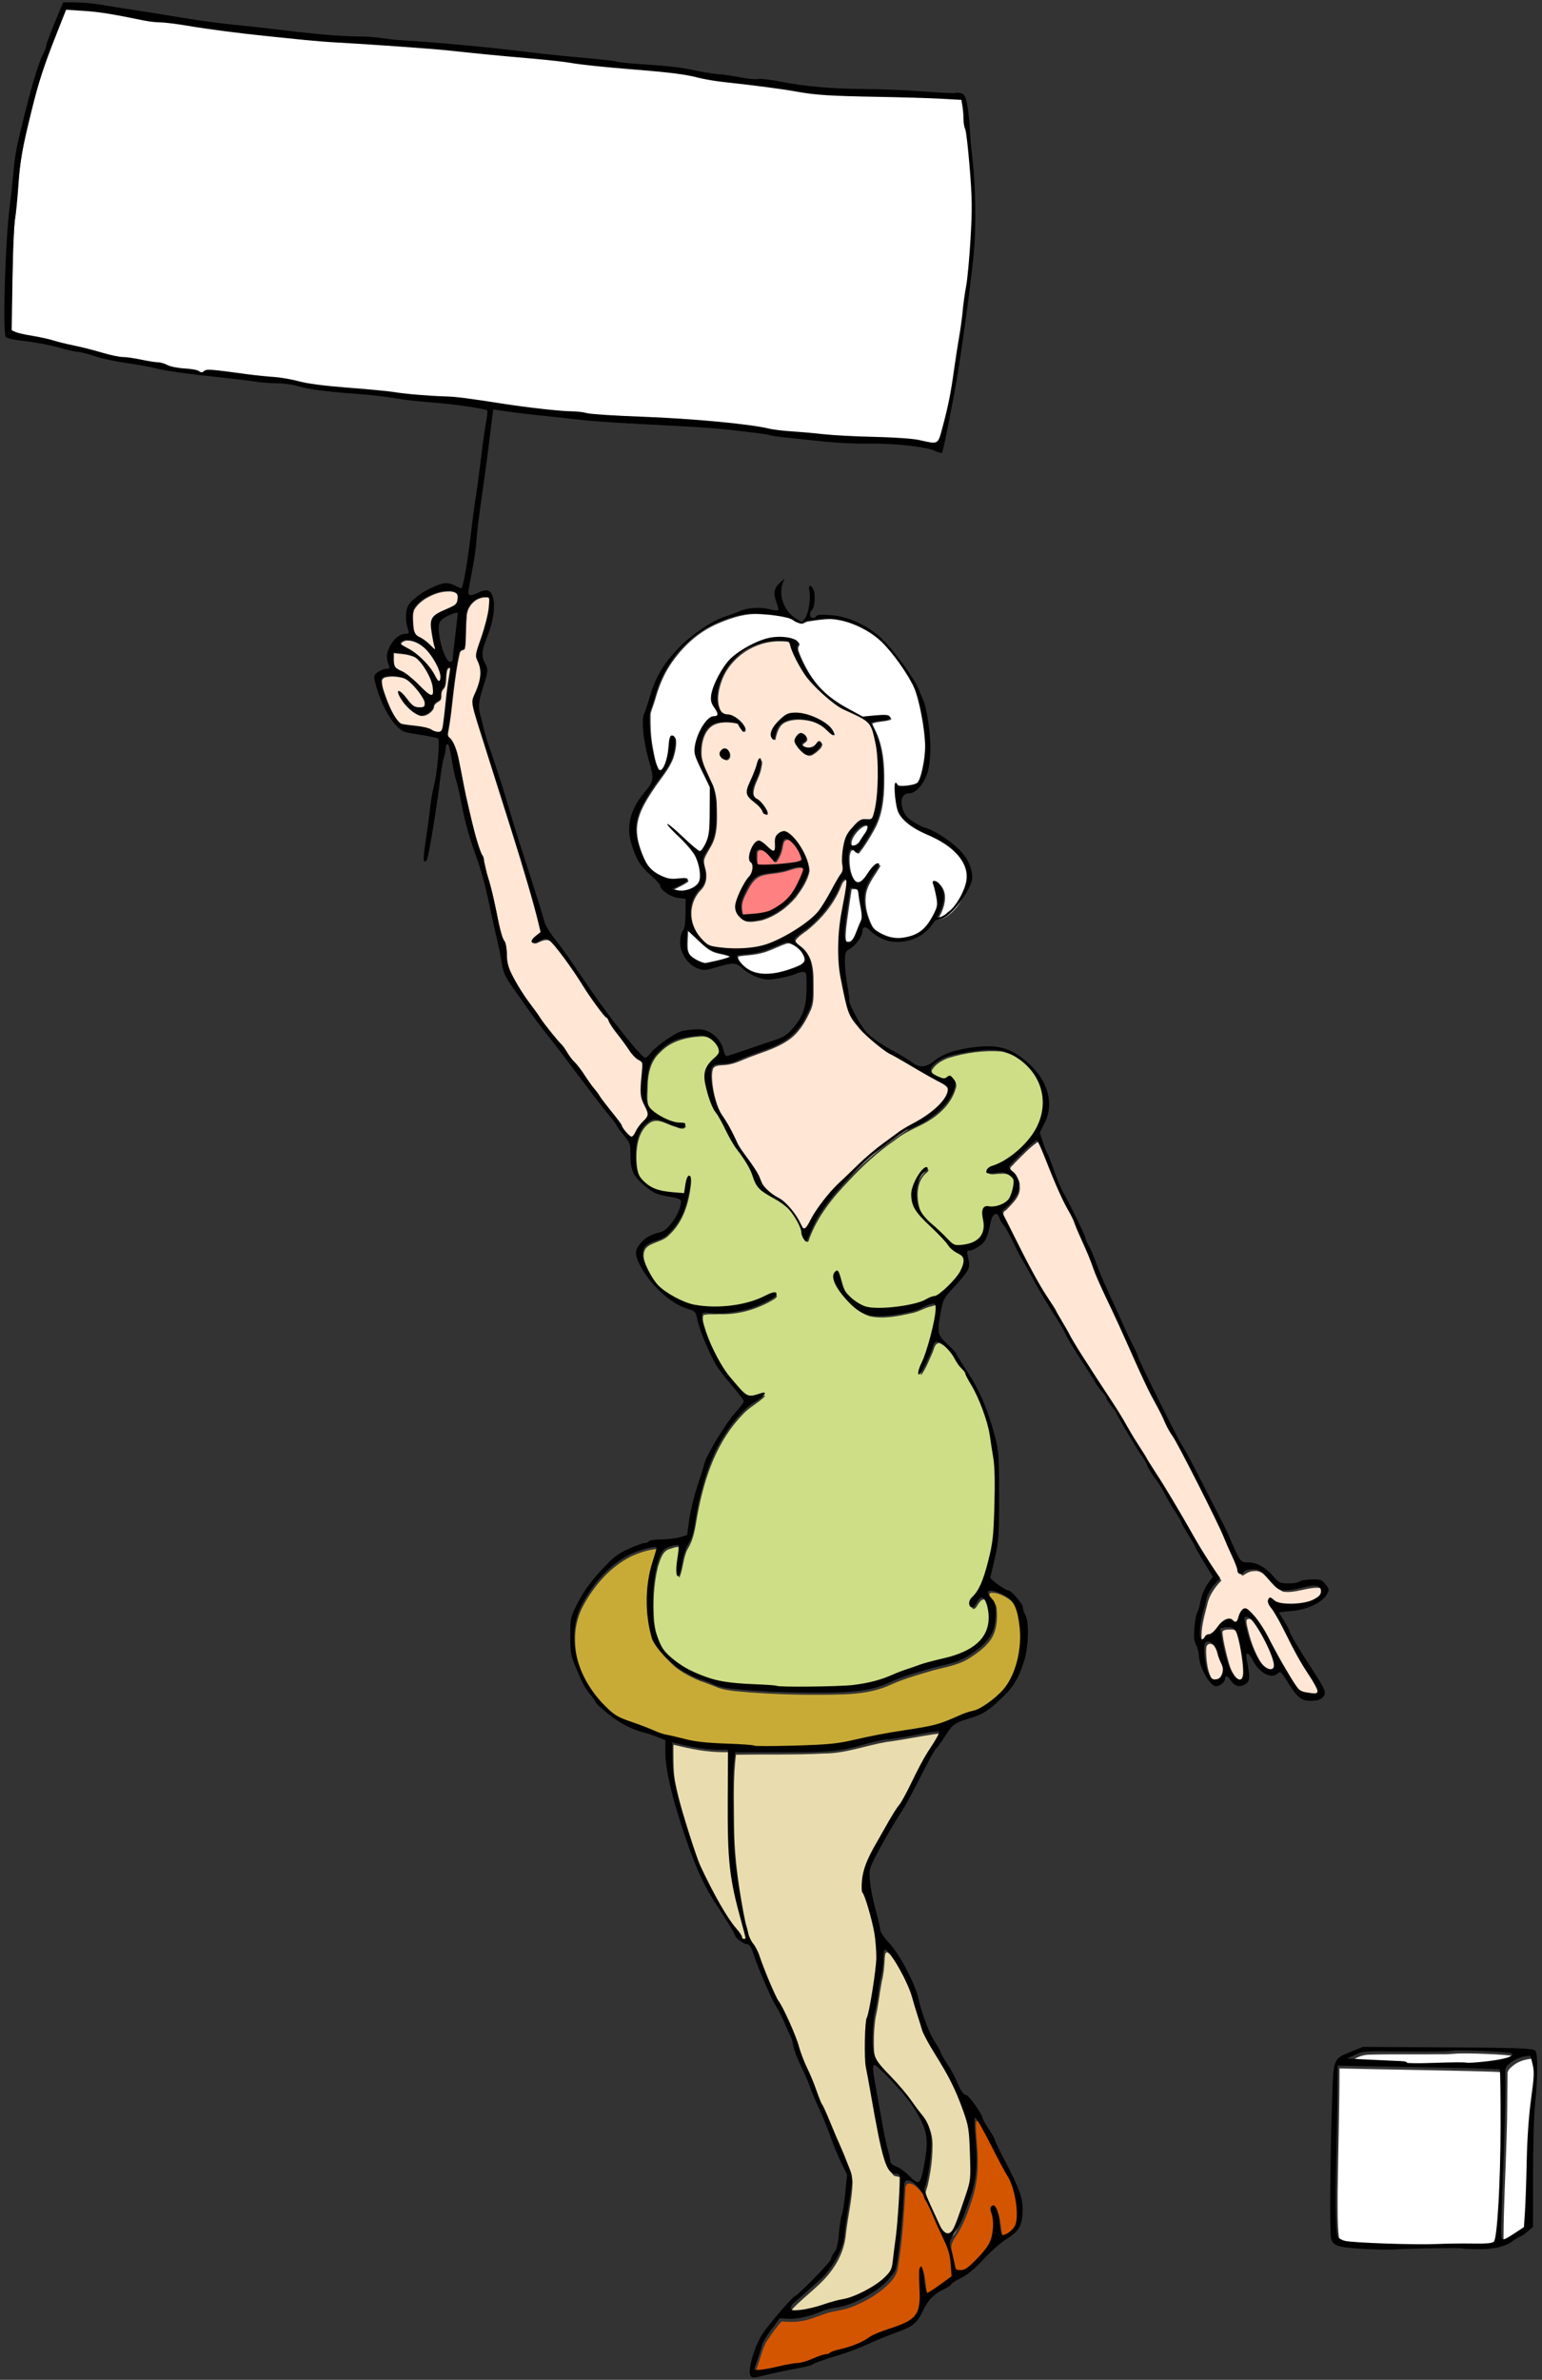 <?xml version="1.0" encoding="UTF-8"?>
<svg width="191.48mm" height="295.32mm" version="1.1" viewBox="0 0 191.48 295.32" xmlns="http://www.w3.org/2000/svg">
<rect x="0" y="0" width="191.48" height="295.32" fill="#333333" stroke="none"/>
<g transform="translate(-17.632 -1.987)">
<g transform="matrix(.994 0 0 .998 .655 .276)">
<path transform="scale(.265)" d="m695.92 977.1c-0.035 19.56-0.628 39.112-0.885 58.668 0.031 6.881-0.188 13.799 0.622 20.645 3e-3 1.236 0.911 2.119 1.965 2.609 2.315 1.238 5.063 1.003 7.595 1.328 11.795 0.808 23.621 1.049 35.441 0.851 8.969-0.14 17.945-0.085 26.909-0.425 1.131-0.013 2.609-0.278 2.85-1.607 1.152-4.918 1.272-10.011 1.676-15.028 1.279-20.807 1.249-41.668 0.925-62.503-0.2-0.86 0.304-2.124-0.486-2.744-3.068-0.473-6.22-0.313-9.319-0.498-22.394-0.593-44.796-0.871-67.191-1.396z" fill="#fff"/>
<path transform="scale(.265)" d="m786.98 972.4c-3.217 0.261-6.466 1.107-9.042 3.141-1.354 1.04-3.051 2.349-2.798 4.281-0.174 9.723-0.071 19.451-0.446 29.17-0.427 16.042-1.413 32.071-1.465 48.12-0.125 0.834 0.344 2.07 1.377 1.839 2.629-0.792 4.783-2.654 7.111-4.047 1.007-0.817 2.812-1.365 2.653-2.972 1.174-15.602 0.896-31.273 2.035-46.876 0.434-6.663 1.538-13.255 2.195-19.895 0.077-3.535 0.445-7.18-0.709-10.594-0.297-0.665-0.225-1.664-0.74-2.162-0.057-6e-3 -0.115-8e-3 -0.172-6e-3z" fill="#fff"/>
<path transform="scale(.265)" d="m753.62 969.96c-3.081 5.3e-4 -6.132 0.492-9.218 0.386-11.372 0.156-22.748-0.103-34.117 0.186-2.438-9e-3 -4.812 0.656-6.932 1.851-0.915 0.529-2.127 0.817-2.847 1.564 0.667 0.5 1.731 0.08 2.516 0.274 8.174 0.373 16.358 0.669 24.517 1.26 0.86 0.04 1.401 0.844 2.299 0.713 7.714 0.104 15.427-0.265 23.144-0.252 5.739-3e-3 11.501-0.052 17.171-1.044 2.722-0.515 5.641-0.738 8.075-2.161 0.718-0.35 0.618-1.508-0.246-1.546-5.644-0.818-11.372-0.907-17.065-1.138-2.432-0.067-4.864-0.112-7.297-0.093z" fill="#fff"/>
<path transform="scale(.265)" d="m95.551 10.778c-6.302 15.696-12.68 31.447-16.432 47.989-3.228 12.213-5.626 24.66-6.365 37.29-0.919 10.031-2.163 20.036-2.255 30.124-0.349 11.921-0.599 23.898-0.652 35.791 7.072 2.631 14.736 3.133 21.945 5.331 8.768 2.055 17.498 4.249 26.233 6.431 8.109 1.548 16.409 2.162 24.433 4.127 4.992 2.414 10.835 1.469 15.941 3.3 1.761 1.178 3.617-1.107 5.51-0.65 10.677 1.077 21.335 2.626 32.025 3.712 8.544 1.2 16.938 3.396 25.574 4.015 11.892 1.074 23.8 1.996 35.637 3.549 11.746 1.186 23.603 1.121 35.251 3.234 15.135 2.325 30.325 4.414 45.614 5.344 15.809 2.27 31.855 1.91 47.757 3.19 15.113 0.99 30.235 2.269 45.13 5.088 9.775 1.103 19.593 1.889 29.4 2.656 14.662 1.022 29.529 0.302 43.973 3.392 2.417 0.681 4.217-1.62 4.577-3.767 5.23-17.267 6.99-35.295 9.863-53.041 1.618-13.099 3.842-26.141 4.379-39.354 1.092-16.756 0.033-33.603-2.26-50.216-1.208-4.624-1.084-9.456-1.937-14.124-0.951-1.925-3.725-0.885-5.41-1.356-20.553-1.169-41.171-0.848-61.709-2.189-10.606-1.043-21.07-3.202-31.679-4.274-10.394-1.271-20.829-2.333-31.03-4.785-19.629-2.887-39.534-3.37-59.148-6.392-19.427-2.11-38.905-3.741-58.351-5.67-30.747-2.626-61.626-3.758-92.262-7.627-14.5-1.607-28.852-4.402-43.393-5.622-11.151-1.747-22.168-4.544-33.493-5.044-2.281-0.117-4.612-0.428-6.862-0.456z" fill="#fff"/>
<path transform="scale(.265)" d="m432.04 307.38c-11.723-0.11-23.234 7.397-27.322 18.48-1.514 4.274-2.593 9.239-0.753 13.58 0.808 1.979 2.826 3.144 4.933 3.108 2.742 0.677 5.04 2.743 6.674 4.982 0.457 0.658 0.631 1.958-0.053 2.428-1.242-1.125-1.811-2.923-3.2-3.879-3.938-0.809-8.424-1.144-12.035 0.945-4.458 3.121-5.317 9.149-5.061 14.213 0.498 4.157 2.772 7.842 4.347 11.654 1.921 3.694 2.845 7.801 2.818 11.949 0.084 5.327 0.449 10.892-1.439 15.964-1.089 3.109-3.369 5.661-4.463 8.758-0.611 2.728 1.212 5.298 0.955 8.035 0.123 2.671-1.092 5.234-3.044 7.031-3.583 3.931-4.845 9.626-3.456 14.734 1.169 4.54 4.197 8.53 7.975 11.237 3.642 1.633 7.801 1.451 11.714 1.589 5.737 7e-3 11.644-0.029 17.03-2.282 8.209-3.186 16.088-7.663 22.351-13.918 4.557-5.024 7.138-11.435 10.741-17.112 0.741-1.486 2.363-2.726 1.78-4.551-0.32-5.2-0.124-10.721 2.212-15.474 1.702-2.591 3.668-5.212 6.359-6.824 1.617-0.779 3.707 0.191 5.217-0.849 1.69-3.106 1.864-6.802 2.391-10.24 0.582-6.846 0.525-13.753 0.111-20.608-0.634-4.21-1.177-8.563-2.953-12.47-2.176-3.822-6.723-5.179-10.408-7.08-6.423-2.657-11.552-7.54-16.393-12.398-5.434-5.573-9.072-12.614-11.7-19.873-0.636-1.428-2.625-0.866-3.855-1.116-0.491-0.018-0.982-0.018-1.474-0.015zm7.827 34.447c3.513-0.305 6.904 0.713 10.037 2.232 2.982 1.524 6.38 3.239 7.841 6.43 0.231 0.43 0.286 1.438-0.394 0.845-3.06-2.538-6.108-5.374-10.094-6.345-4.093-0.985-8.68-1.311-12.614 0.441-3.184 1.522-4.019 5.233-4.685 8.364-1.904-1.105-1.24-3.683-0.194-5.16 1.739-2.552 3.969-4.907 6.679-6.407 1.089-0.42 2.278-0.379 3.423-0.4zm2.981 9.458c1.483 0.056 3.024 2.047 1.633 3.248-0.51 0.589-2.31 1.282-1.319 2.235 1.886 1.848 5.298 1.555 6.873-0.58 0.664-0.813 1.383-1.873 2.057-0.539 0.021 1.631-1.65 2.783-2.737 3.813-1.248 0.859-3.056 2.446-4.543 1.184-1.94-1.513-4.043-3.313-4.767-5.731-0.069-1.522 1.151-3.196 2.636-3.621 0.056-7e-3 0.112-0.01 0.168-0.01zm-35.958 7.217c2.343 0.262 2.568 4.422 0.105 4.721-1.657-0.21-3.43-2.6-1.734-3.935 0.418-0.449 0.995-0.811 1.629-0.786zm16.46 4.725c0.847 0.989 0.114 2.572-4e-3 3.742-0.664 3.928-3.302 7.276-3.667 11.273-0.305 2.714 2.59 3.812 4.026 5.578 1.092 1.34 2.71 2.731 2.753 4.567-0.338 0.854-1.261 0.398-1.474-0.288-1.45-3.239-4.856-4.855-6.962-7.548-1.419-2.498 0.43-5.295 1.312-7.655 1.486-3.077 2.241-6.469 3.777-9.508 0.061-0.069 0.135-0.168 0.238-0.16zm11.403 34.137c2.647 0.501 4.41 2.939 6.03 4.898 2.703 3.807 5.046 8.198 5.326 12.93-0.91 4.567-3.642 8.548-6.385 12.225-4.289 5.076-9.991 9.173-16.417 10.972-2.391 0.389-4.986 1.011-7.372 0.355-2.371-1.459-4.464-4.042-3.902-6.979 0.75-4.253 3.045-8.091 5.288-11.729 1.666-2.222 3.817-5.311 2.189-8.114-1.68-1.581-0.851-4.075-0.214-5.946 0.737-1.602 1.615-3.625 3.427-4.183 2.331 0.527 3.773 2.778 5.711 4.044 0.576 0.666 1.998 0.95 2.087-0.258 0.529-2.374-0.579-5.534 1.737-7.192 0.738-0.513 1.576-1.047 2.493-1.021z" fill="#ffe6d5"/>
<path transform="scale(.265)" d="m463.21 419.32c-1.602 0.711-2.072 2.687-2.708 4.163-3.219 7.364-8.495 13.731-14.656 18.839-2.072 1.783-4.678 3.064-6.276 5.331-0.357 1.26 1.211 1.988 1.873 2.81 2.051 1.943 4.392 3.824 5.23 6.65 1.674 4.709 1.204 9.805 1.3 14.714 0.05 3.3-0.184 6.691-1.822 9.64-2.382 5.214-5.623 10.294-10.559 13.415-6.214 4.12-13.601 5.79-20.394 8.676-3.174 1.388-6.474 2.648-9.976 2.704-1.62 0.183-3.938 0.042-4.7 1.842-0.754 2.678-0.337 5.541-0.038 8.263 0.843 5.461 2.379 10.976 5.657 15.509 2.479 3.805 4.54 7.843 6.441 11.957 3.396 6.103 8.72 11.082 11.083 17.755 1.908 4.17 6.036 6.568 9.78 8.853 4.253 3.177 7.259 7.715 9.583 12.426 0.26 0.792 1.384 1.59 2.004 0.679 2.119-2.546 3.287-5.727 5.261-8.384 4.066-6.148 9.186-11.501 14.607-16.462 5.676-5.567 11.529-10.99 18.008-15.618 4.163-3.089 8.336-6.216 12.973-8.575 5.62-3.105 11.312-6.703 14.965-12.122 0.924-1.528 1.962-3.634 0.892-5.326-1.909-1.929-4.596-2.815-6.881-4.208-6.982-3.765-13.664-8.065-20.69-11.748-4.473-2.761-8.411-6.297-12.239-9.869-2.964-3.378-6.088-6.903-7.199-11.375-1.558-5.828-2.748-11.782-3.671-17.744-0.768-6.166-0.496-12.422-0.119-18.612 0.598-7.607 2.832-14.988 3.462-22.592 0.141-0.759-0.417-1.531-1.188-1.59z" fill="#ffe6d5"/>
<path transform="scale(.265)" d="m293.32 286.75c-4.991 0.074-9.022 4.716-8.833 9.619-0.501 4.893-0.073 9.953-0.994 14.755-0.751 0.557-1.956 0.501-2.203 1.673-2.963 12.343-3.269 25.143-5.564 37.61-0.689 2.594 2.443 3.995 3.015 6.29 3.069 8.392 3.904 17.409 6.058 26.056 2.026 8.427 3.616 17.055 6.904 25.104 1.614 3.623 1.795 7.712 3.125 11.461 2.692 8.696 3.85 17.772 6.385 26.502 1.205 2.833 2.34 5.722 2.247 8.866-0.033 6.812 4.013 12.632 7.418 18.211 6.1 9.085 12.686 17.836 19.713 26.221 3.964 5.631 8.624 10.733 12.373 16.526 4.719 6.543 9.851 12.795 14.519 19.363 1.458 2.13 2.867 4.864 5.366 5.85 2.034-1.286 2.725-4.041 4.383-5.773 1.031-1.776 3.486-3.174 3.368-5.414-1.31-3.987-3.646-7.808-3.186-12.167-0.014-3.887 0.892-7.818 0.476-11.68-1.56-1.927-4.092-2.906-5.349-5.165-4.008-5.296-7.929-10.675-11.487-16.255-5.231-5.605-9.089-12.346-13.458-18.619-4.164-5.874-7.918-12.193-13.148-17.203-1.873-1.998-4.502-0.642-6.523 0.261-0.64 0.519-2.715 0.56-1.716-0.638 1.173-1.378 2.678-2.473 3.88-3.804-5.585-23.29-13.369-45.976-20.447-68.839-3.804-12.388-8.116-24.637-11.461-37.153-0.977-4.691 2.914-8.682 3.173-13.319 0.535-3.043-0.098-6.052-1.252-8.869-0.897-4.476 1.845-8.66 2.782-12.914 1.296-5.017 3.283-10.13 2.893-15.383-0.231-1.09-1.54-1.26-2.455-1.17z" fill="#ffe6d5"/>
<path transform="scale(.265)" d="m275.49 284.03c-3.856 0.067-7.53 1.636-10.799 3.578-1.968 1.378-3.921 3.004-5.019 5.186-0.803 2.303-0.44 4.807-0.322 7.188 0.155 1.984 0.508 4.32 2.354 5.468 1.882 1.058 3.743 2.17 5.282 3.709 0.981 0.807 1.762 1.929 2.917 2.491 0.55 0.09 0.199-0.649 0.112-0.894-0.802-2.889-1.333-5.862-1.697-8.834-0.152-1.922-0.355-4.184 1.149-5.676 2.214-2.119 5.271-2.916 7.934-4.304 1.361-0.662 3.057-1.495 3.238-3.196 0.191-1.265 0.511-3.012-0.793-3.811-1.311-0.85-2.828-1.005-4.354-0.906z" fill="#ffe6d5"/>
<path transform="scale(.265)" d="m256.45 307.06c-1.094-0.014-2.334 0.471-2.898 1.446-0.212 0.824 0.857 1.205 1.376 1.585 2.665 1.469 5.364 2.931 7.597 5.034 3.048 2.71 5.76 5.849 7.588 9.514 0.482 0.691 0.879 1.918 1.903 1.886 0.703-0.267 0.572-1.255 0.644-1.858-0.067-2.717-1.465-5.175-2.72-7.51-2.337-4.12-5.68-8.03-10.291-9.596-1.029-0.341-2.113-0.527-3.199-0.499z" fill="#ffe6d5"/>
<path transform="scale(.265)" d="m250.14 313.05c0.112 2.101-0.292 4.343 0.547 6.338 1.011 1.833 3.264 2.294 4.869 3.431 4.202 2.652 7.326 6.625 11.198 9.689 0.577 0.372 1.592 1.057 2.16 0.313 0.557-1.2 0.167-2.595 0.027-3.852-0.79-3.932-2.826-7.516-5.206-10.699-1.346-1.714-2.947-3.447-5.156-3.966-2.674-0.958-5.545-0.937-8.322-1.352l-0.095 0.081z" fill="#ffe6d5"/>
<path transform="scale(.265)" d="m276.64 319.86c-1.149 0.099-1.504 1.355-1.577 2.321-0.355 2.228-0.073 4.576-0.882 6.713-0.518 0.921-1.45 1.645-1.53 2.779-0.283 1.146 0.138 2.515-0.635 3.49-1.037 0.778-2.471 1.295-2.894 2.658-0.086 0.661-0.211 1.329-0.683 1.845-1.322 1.731-3.527 3.077-5.754 2.726-2.702-0.879-4.858-2.892-6.72-4.966-1.346-1.683-2.702-3.505-3.304-5.595-0.179-0.42 0.299-0.594 0.576-0.319 2.67 1.838 4.011 5.068 6.707 6.88 1.298 0.755 2.924 0.791 4.357 0.479 1.115-0.386 0.987-1.833 0.809-2.764-1.429-3.413-3.912-6.276-6.534-8.837-1.376-1.402-3.081-2.506-5.035-2.87-2.426-0.484-4.994-0.665-7.415-0.071-0.978 0.207-1.794 1.104-1.6 2.143 0.096 3.06 1.432 5.887 2.419 8.732 1.498 3.855 3.177 7.804 6.077 10.831 1.047 1.14 2.734 0.963 4.124 1.252 3.46 0.521 7.065 0.551 10.352 1.868 1.373 0.68 2.786 1.575 4.393 1.339 1.218 0.056 1.649-1.371 1.804-2.34 1.283-8.274 1.751-16.659 3.224-24.904 0.081-1.048 0.485-2.186 0.098-3.205-0.081-0.125-0.227-0.194-0.375-0.186z" fill="#ffe6d5"/>
<path transform="scale(.265)" d="m553.93 542.13c-4.178 2.748-7.591 6.6-11.174 10.081-0.567 0.94-2.228 1.736-2.07 2.927 1.865 2.343 4.74 4.466 4.486 7.824 0.628 4.812-3.509 8.187-6.434 11.332-2.609 1.298-0.508 3.338 0.267 5.125 6.998 13.888 13.78 27.937 22.409 40.913 5.38 8.695 10.027 17.827 15.754 26.313 7.233 11.401 15.056 22.429 21.642 34.229 9.786 15.69 19.823 31.229 28.876 47.362 3.921 6.775 8.138 13.372 12.53 19.85-3.074 3.189-5.745 6.891-6.653 11.309-1.327 5.381-3.1 10.903-2.594 16.503-6.6e-4 1.449 1.812 1.478 2.378 0.344 1.05-1.835 3.568-1.454 4.71-3.228 2.112-2.01 3.888-5.696 7.275-5.402 1.112 0.234 2.533 2.06 3.512 0.573 1.088-1.841 1.352-5.009 3.749-5.582 3.335 1.971 5.563 5.426 7.672 8.605 5.558 9.543 10.312 19.602 16.763 28.599 2.302 2.454 6.087 2.852 9.246 2.448 1.323-1.423-0.356-3.471-1.034-4.81-6.371-9.864-11.68-20.339-17.282-30.642-1.263-2.795-3.673-5.117-4.423-8.086-0.015-0.806 0.808-1.495 1.456-0.65 3.834 3.009 8.951 2.153 13.456 1.982 3.553-0.428 7.763-1.332 9.839-4.529 1.042-1.905-0.631-4.152-2.714-4.059-5.449-0.051-10.738 2.646-16.185 1.859-2.973-1.21-4.764-4.236-7.112-6.306-1.705-1.865-3.832-3.775-6.571-3.349-1.953-0.049-3.65 0.94-5.168 2.003-1.691 0.144-1.422-2.385-2.111-3.357-7.108-17.33-15.545-34.09-24.159-50.711-3.74-7.253-8.315-14.044-11.652-21.508-9.773-17.983-17.301-37.054-26.26-55.438-5.061-10.605-8.696-21.82-13.819-32.403-4.527-9.461-9.318-18.804-13.039-28.629-1.753-3.753-2.756-7.999-5.21-11.367-0.103-0.074-0.226-0.13-0.356-0.124z" fill="#ffe6d5"/>
<path transform="scale(.265)" d="m653.25 766.09c-0.49-0.023-1.088 0.194-1.167 0.745-0.154 1.266 0.271 2.514 0.528 3.739 0.86 3.671 1.961 7.295 3.496 10.744 1.203 2.661 2.539 5.325 4.497 7.519 0.934 0.98 2.089 1.861 3.44 2.138 0.787 0.153 1.753-0.154 2.014-0.984 0.309-1.021-0.03-2.095-0.253-3.099-1.002-3.611-2.681-6.988-4.397-10.303-1.634-3.035-3.344-6.064-5.556-8.722-0.607-0.639-1.178-1.416-2.038-1.72-0.183-0.052-0.374-0.065-0.564-0.057z" fill="#ffe6d5"/>
<path transform="scale(.265)" d="m644.23 771.06c-1.098 0.02-2.319-2e-3 -3.255 0.658-0.359 0.459-0.17 1.109-0.162 1.641 0.417 3.398 1.218 6.736 2.035 10.057 0.615 2.3 1.178 4.633 2.135 6.82 0.849 1.681 1.786 3.368 3.146 4.694 0.593 0.54 1.395 1.177 2.248 0.897 0.873-0.355 1.089-1.401 1.215-2.235 0.244-2.188-0.075-4.389-0.297-6.566-0.507-4.017-1.165-8.033-2.3-11.926-0.426-1.325-0.923-2.805-2.152-3.599-0.786-0.495-1.724-0.438-2.612-0.442z" fill="#ffe6d5"/>
<path transform="scale(.265)" d="m634.95 777.77c-0.868 0.01-1.689 0.666-1.792 1.548-0.205 1.489-0.086 3.002-0.02 4.498 0.225 3.021 0.659 6.079 1.825 8.895 0.503 1.041 1.009 2.194 2.011 2.848 0.827 0.456 1.839 0.277 2.698 0.012 1.299-0.492 1.978-1.875 2.253-3.156 0.241-1.169 0.225-2.421-0.295-3.517-0.767-1.762-1.612-3.501-2.065-5.378-0.487-1.984-1.437-3.968-3.123-5.2-0.438-0.304-0.947-0.559-1.493-0.549z" fill="#ffe6d5"/>
<path transform="scale(.265)" d="m435.48 400.55c-1.547 0.134-1.708 2.064-1.991 3.25-0.4 2.718-1.523 5.291-3.178 7.466-2.005-1.981-3.595-4.699-6.364-5.7-0.948-0.339-2.48-0.033-2.439 1.227 0.019 1.882-0.285 3.891 0.387 5.689 0.602 0.766 1.813 0.279 2.649 0.442 5.681-0.063 11.414-0.314 16.985-1.496 0.734-0.163 1.976-0.527 1.527-1.536-0.816-3.324-2.839-6.344-5.451-8.534-0.606-0.47-1.336-0.852-2.124-0.809z" fill="#ff8080"/>
<path transform="scale(.265)" d="m441.49 413.67c-3.01 0.249-5.747 1.755-8.732 2.158-3.383 0.776-7.002 0.602-10.227 1.991-3.445 1.729-5.059 5.502-6.733 8.752-1.239 2.355-1.965 5.075-1.317 7.721 0.215 0.687 0.145 1.625 0.617 2.167 4.608-0.455 9.457-0.305 13.761-2.251 4.785-2.319 8.953-5.999 11.467-10.723 1.363-2.603 2.789-5.248 3.526-8.107 0.32-1.376-1.328-1.795-2.361-1.708z" fill="#ff8080"/>
<path transform="scale(.265)" d="m419.93 294.6c-5.929 0.161-11.643 2.16-17.051 4.457-9.295 3.93-16.949 11.088-22.489 19.428-3.333 4.987-5.492 10.636-7.125 16.376-0.628 2.167-1.484 4.281-2.113 6.431-0.076 5.375 0.044 10.775 1.07 16.068 0.675 3.523 1.206 7.193 2.924 10.389 0.339 0.924 1.555 0.997 2.123 0.268 2.055-2.519 2.462-5.923 2.962-9.03 0.389-2.148 0.13-4.495 1.141-6.465 0.686-0.762 1.822 0.331 1.778 1.145 0.295 2.859-0.429 5.754-1.253 8.49-2.082 5.518-6.22 9.883-9.398 14.767-3.681 5.512-7.494 11.506-7.774 18.329-0.154 5.42 1.781 10.662 4.082 15.484 1.608 3.347 4.512 5.929 7.898 7.397 2.658 1.446 5.755 1.695 8.708 1.281 1.18-6e-4 2.545-0.412 3.611 0.229 0.022 0.735-1.038 1.045-1.517 1.457-1.88 1.158-3.97 1.97-5.826 3.157 0.258 0.521 1.21 0.342 1.712 0.538 2.771 0.533 5.743 0.409 8.239-1.029 1.907-0.942 3.641-2.721 3.564-4.988 0.123-3.908-0.841-7.922-2.904-11.257-3.478-4.971-8.273-8.813-12.213-13.377-0.171-0.375 1.08 0.645 0.918 0.551 4.6 3.687 8.554 8.144 13.343 11.593 0.997 0.66 1.785-0.424 2.251-1.173 2.023-2.983 3.026-6.555 3.054-10.146 0.238-6.236 0.209-12.483 0.277-18.721-2.286-4.888-4.995-9.613-6.838-14.685-1.046-3.218 0.201-6.606 1.305-9.648 1.29-3.127 2.991-6.345 5.872-8.268 0.92-0.645 2.405-0.127 3.088-1.107 0.369-1.763-1.178-3.169-1.923-4.616-1.793-2.719-0.708-6.084 0.28-8.891 2.489-6.386 6.437-12.483 12.272-16.282 4.709-3.135 9.927-5.796 15.572-6.639 3.556-0.351 7.358-0.313 10.616 1.322 0.744 0.381 1.704 1.331 0.911 2.148-0.941 1.613 0.305 3.366 0.809 4.906 2.854 6.628 6.747 12.932 12.23 17.711 5.206 4.764 11.664 7.808 17.773 11.201 3.915-0.306 7.879-0.987 11.791-0.617 0.642 0.055 1.403 1.172 0.511 1.45-2.716 0.946-5.751 0.664-8.436 1.701 0.077 0.934 0.772 1.838 1.095 2.742 3.92 7.617 4.611 16.375 4.469 24.807-0.037 7.59-0.863 15.449-4.637 22.191-2.079 3.778-4.37 7.468-7.004 10.886-0.254 0.417-0.742 0.664-1.059 0.141-0.653-0.745-1.945-1.839-2.889-0.937-1.055 1.956-0.775 4.338-0.674 6.48 0.316 3.065 1.061 6.437 3.458 8.572 1.474 1.056 3.161-0.331 4.081-1.483 1.981-2.241 3.373-5.103 5.836-6.861 0.417-0.178 1.42-0.11 0.937 0.55-2.59 4.537-6.435 8.777-6.801 14.236-0.427 4.694 0.928 9.379 2.975 13.561 1.537 3.143 4.976 4.643 8.078 5.798 3.111 1.096 6.523 0.794 9.707 0.218 3.885-0.863 7.464-3.109 9.687-6.444 1.635-2.459 3.215-5.055 4.018-7.916 0.452-3.019-0.522-6.031-1.192-8.948-0.157-0.885-0.705-1.848-0.597-2.729 1.398-0.461 2.549 0.948 3.306 1.946 2.268 3.337 1.455 7.697 0.027 11.197-0.431 1.346-1.431 2.527-1.676 3.908 0.474 0.191 1.125-0.199 1.652-0.24 2.754-1.026 4.926-3.196 6.838-5.36 2.586-3.343 4.591-7.228 5.516-11.367 0.965-4.25-0.658-8.645-3.325-11.948-4.427-5.561-11.048-8.671-17.39-11.502-4.318-2.165-8.944-4.763-11.203-9.239-1.608-4.015-1.714-8.437-1.741-12.704-0.111-0.353 0.175-1.319 0.591-0.724 0.213 0.752 0.87 1.246 1.666 1.168 2.626-0.015 5.399-0.1 7.812-1.239 1.769-1.196 2.012-3.548 2.626-5.429 1.451-5.913 2.04-12.079 1.187-18.132-0.872-6.896-2.007-13.826-4.311-20.405-2.595-6.128-6.506-11.601-10.559-16.84-3.447-4.441-7.52-8.474-12.455-11.238-5.388-3.083-11.409-5.316-17.644-5.685-3.682 0.041-7.348 0.595-10.974 1.188-1.229 0.24-2.314 1.514-3.635 0.811-2.049-0.877-3.86-2.31-6.118-2.665-5.075-1.131-10.31-1.697-15.509-1.701z" fill="#fff"/>
<path transform="scale(.265)" d="m472.99 393.95c-0.984 0.057-1.858 0.598-2.632 1.167-1.237 0.958-2.3 2.139-3.159 3.445-0.665 1.056-1.243 2.226-1.34 3.488-0.041 0.592 0.086 1.28 0.618 1.629 0.572 0.395 1.33 0.277 1.942 0.046 0.884-0.357 1.67-0.989 2.145-1.823 0.727-1.22 1.505-2.41 2.332-3.568 0.623-0.914 1.276-1.892 1.386-3.023 0.054-0.49-0.143-1.061-0.635-1.25-0.206-0.088-0.434-0.117-0.657-0.111z" fill="#fff"/>
<path transform="scale(.265)" d="m466.64 423.68c-0.248 0.039-0.736-0.091-0.742 0.295-0.497 3.105-0.9 6.225-1.374 9.334-0.551 3.934-1.222 7.864-1.397 11.839 2e-3 1.139-0.077 2.381 0.523 3.398 0.324 0.533 0.967 0.748 1.564 0.658 1.209-0.037 2.038-1.085 2.562-2.065 0.952-1.823 1.589-3.79 2.4-5.676 0.353-0.938 0.828-1.828 1.18-2.764 0.283-1.217 0.168-2.492 0.029-3.721-0.454-2.816-1.075-5.607-1.363-8.446-0.087-0.912-0.247-2.024-1.147-2.5-0.678-0.389-1.482-0.341-2.235-0.351z" fill="#fff"/>
<path transform="scale(.265)" d="m436.08 449.11c-1.101 0.089-2.111 0.609-3.14 0.97-3.112 1.229-6.106 2.798-9.371 3.579-2.711 0.773-5.546 0.94-8.341 1.244-0.932 0.135-1.905 0.158-2.8 0.442-0.143 0.944 0.459 1.815 0.95 2.58 0.847 1.205 1.922 2.237 3.041 3.188 2.769 2.238 6.407 3.191 9.928 3.074 4.605 0.018 9.078-1.332 13.358-2.915 1.449-0.585 3.005-1.111 4.155-2.215 0.703-0.658 0.879-1.709 0.595-2.606-0.473-1.405-1.223-2.74-2.293-3.778-1.377-1.437-3.072-2.574-4.913-3.325-0.374-0.134-0.766-0.248-1.168-0.237z" fill="#fff"/>
<path transform="scale(.265)" d="m388.94 443.43c-0.115 0.424-0.075 0.89-0.124 1.33-0.095 2.109-0.266 4.221-0.181 6.334 0.071 1.707 0.708 3.434 1.982 4.61 1.464 1.341 3.255 2.285 5.105 2.975 0.605 0.197 1.216 0.437 1.854 0.483 1.897-0.307 3.765-0.767 5.639-1.189 1.932-0.469 3.903-0.88 5.72-1.713 0.203-0.07 0.511-0.31 0.284-0.528-0.531-0.416-1.215-0.572-1.842-0.788-2.28-0.723-4.714-0.919-6.906-1.919-2.16-0.991-3.898-2.667-5.634-4.253-1.928-1.776-3.803-3.609-5.762-5.351-0.045-0.039-0.088-9e-3 -0.133 9e-3z" fill="#fff"/>
<path transform="scale(.265)" d="m506.75 819.93c-8.211 1.067-16.306 2.893-24.527 3.909-9.825 1.697-19.32 5.41-29.395 5.404-13.783 0.699-27.671 0.315-41.408 0.569-1.451 11.192-0.871 22.523-0.876 33.778 0.08 15.389 2.419 30.68 5.514 45.723 1.023 4.274 2.055 8.662 4.765 12.234 3.379 6.257 5.124 13.273 8.342 19.627 3.606 7.662 8.046 14.941 10.843 22.966 2.487 7.595 5.681 14.922 8.78 22.283 3.658 9.835 8.476 19.197 12.36 28.946 1.769 4.954 4.724 9.639 5.236 14.953-0.198 8.025-2.172 15.906-3.111 23.871-0.442 6.017-2.635 11.778-6.138 16.682-5.077 7.517-12.953 12.481-19.102 19.006-0.657 1.115-0.041 2.881 1.467 2.518 8.57-0.286 16.547-3.86 24.834-5.676 7.355-2.17 14.471-5.933 19.753-11.562 2.728-3.097 2.19-7.591 2.977-11.383 1.258-11.449 2.513-22.948 2.53-34.475-0.18-2.216-3.19-0.986-4.212-2.467-3.148-3.864-3.837-9.1-5.087-13.795-2.553-12.412-4.799-24.909-6.994-37.382 0.266-8.111-0.785-16.448 1.7-24.309 1.694-8.945 3.529-17.976 3.538-27.114-0.368-9.689-2.71-19.278-6.278-28.266-1.343-3.245-0.167-6.901 0.469-10.185 2.459-8.21 7.432-15.369 11.524-22.825 3.639-6.033 7.593-11.875 10.665-18.237 3.654-7.495 7.876-14.67 12.255-21.754 0.258-0.784 1.705-2.495 0.469-3.037-0.296-0.038-0.596-0.017-0.892 0z" fill="#e9ddaf"/>
<path transform="scale(.265)" d="m382.14 825.15c-0.408 0.3-0.144 1.002-0.239 1.446 0.072 5.762-0.19 11.599 1.085 17.262 1.732 8.473 4.353 16.732 6.961 24.968 2.033 6.09 3.865 12.29 6.817 18.02 3.923 7.95 7.98 15.888 13.091 23.153 1.549 2.301 3.745 4.201 4.905 6.723-0.034 0.949 1.352 1.51 1.904 0.71 0.145-0.855-0.342-1.714-0.472-2.556-2.848-10.704-6.031-21.411-6.981-32.492-1.092-11.038-0.802-22.148-0.837-33.224 0.025-6.817 0.054-13.633 0.081-20.45-0.822-0.241-1.833-0.03-2.725-0.102-7.841 0.07-15.585-1.5-23.171-3.351-0.141-0.025-0.273-0.104-0.417-0.108z" fill="#e9ddaf"/>
<path transform="scale(.265)" d="m482.51 922.51c-0.943 0.277-0.774 1.619-0.947 2.387-0.178 3.862-0.49 7.712-1.43 11.474-1.074 5.521-1.593 11.132-2.893 16.61-0.775 5.232-1.001 10.558-0.717 15.839 0.244 4.184 2.843 7.716 5.682 10.597 4.717 5.019 9.502 10.005 13.47 15.658 2.123 3.056 4.757 5.795 6.47 9.107 1.576 3.073 2.068 6.567 1.911 9.987-0.06 5.966-0.953 11.916-2.278 17.727-0.334 1.53-1.393 3.064-0.65 4.654 2.016 5.367 4.581 10.513 7.005 15.704 0.87 1.563 1.847 3.719 3.873 3.898 2.129-0.129 2.981-2.481 3.724-4.135 2.459-6.115 4.529-12.386 6.445-18.689 1.049-4.088 0.533-8.356 0.589-12.527-0.248-6.173-0.051-12.497-1.947-18.453-2.936-9.612-7.219-18.787-12.542-27.307-2.784-4.694-5.872-9.261-8.025-14.285-2.049-6.102-3.732-12.326-5.772-18.431-2.262-5.804-5.197-11.361-8.68-16.525-0.943-1.162-1.747-2.687-3.182-3.285-0.036-3e-3 -0.072-8e-3 -0.108-4e-3z" fill="#e9ddaf"/>
<path transform="scale(.265)" d="m373.77 733.32c-4.201 0.43-8.291 1.791-12.101 3.583-9.778 4.966-17.204 13.658-22.378 23.177-2.668 5.065-3.941 10.819-3.724 16.537 0.094 8.378 3.182 16.539 7.793 23.458 3.102 4.518 6.803 8.686 11.143 12.045 4.015 2.654 8.794 3.746 13.206 5.548 4.45 1.596 8.694 3.877 13.417 4.599 5.791 1.35 11.57 2.946 17.541 3.273 7.053 0.587 14.164 0.473 21.19 1.317 4.526 0.477 9.101 0.222 13.647 0.235 8.734-0.216 17.505-0.245 26.186-1.331 8.137-1.194 16.071-3.457 24.196-4.721 7.682-1.416 15.505-2.155 23.075-4.138 6.111-1.681 11.616-5.04 17.788-6.531 4.795-1.664 8.769-5.032 12.4-8.475 4.878-4.79 7.211-11.509 8.515-18.073 1.079-6.373 0.918-12.996-0.606-19.283-0.749-3.058-2.295-6.061-5.036-7.777-2.442-1.568-5.241-3.027-8.218-2.945-1.016-0.032-1.168 1.22-0.654 1.877 1.003 1.934 3.115 3.335 3.168 5.69 0.45 5.119-0.021 10.777-3.227 15.025-2.876 3.679-6.803 6.396-10.767 8.776-5.73 3.23-12.426 3.786-18.601 5.822-6.108 1.777-12.244 3.562-18.022 6.257-6.817 2.994-14.284 3.974-21.67 4.22-14.571 0.433-29.175 0.164-43.718-0.888-5.067-0.519-10.28-0.54-15.149-2.16-2.83-1.074-5.615-2.287-8.504-3.184-5.157-2.115-10.256-4.736-14.192-8.772-2.889-2.881-5.882-5.863-7.671-9.585-1.357-4.035-2.035-8.275-2.455-12.503-0.217-6.276-0.319-12.653 1.191-18.793 0.796-3.922 2.338-7.661 3.146-11.577 0.135-0.601-0.433-0.754-0.91-0.702z" fill="#c8ab37"/>
<path transform="scale(.265)" d="m394.95 492.8c-6.973 0.391-14.368 2.161-19.28 7.486-4.455 3.862-5.764 9.92-5.874 15.563 0.128 3.835-1.144 8.505 1.74 11.645 3.683 3.627 8.637 6.108 13.758 6.826 0.729 0.024 3.211-0.205 2.234 1.154-1.466 1.466-3.746-0.119-5.391-0.496-3.467-1.041-7.415-3.921-11.039-1.833-5.224 3.235-6.476 10.018-6.624 15.714 5e-3 4.778 0.381 10.394 4.553 13.52 5.09 4.42 12.244 4.566 18.615 5.058 0.931-2.486 0.524-5.614 2.052-7.888 0.947 0.056 0.427 1.763 0.527 2.411-0.963 8.665-3.551 17.775-10.192 23.846-2.661 3.051-6.942 3.267-10.123 5.459-3.188 2.327-1.978 6.767-0.624 9.779 2.282 5.552 5.799 10.866 11.247 13.725 5.514 3.352 11.751 6.064 18.348 5.603 6.822 0.183 13.764 0.133 20.301-2.092 3.856-0.979 7.312-3.243 11.097-4.268 1.225 0.638-0.557 1.943-1.21 2.261-7.769 4.613-16.763 7.208-25.829 6.817-2.354 0.214-4.947-0.22-7.189 0.454-0.878 2.482 0.578 5.178 1.161 7.598 3.502 10.19 8.677 19.936 16.249 27.701 1.786 2.042 4.231 4.496 7.224 3.511 1.487-0.211 3.309-1.13 4.631-0.998-3.189 3.375-7.667 5.341-10.77 8.876-11.978 12.247-17.839 29.008-21.004 45.521-1.24 5.975-1.574 12.348-4.972 17.615-2.146 4.175-2.024 9.103-3.83 13.354-0.71-0.636-0.187-2.41-0.33-3.392-0.102-3.619 1.007-7.235 0.726-10.823-1.706-0.6-3.701 0.46-5.388 0.903-3.233 1.206-4.018 5.108-5.075 8.001-2.12 8.416-2.48 17.244-1.834 25.874 0.737 7.076 3.22 14.529 9.166 18.919 9.02 7.164 20.414 11.005 31.867 11.571 12.369 0.75 24.739 2.124 37.147 1.475 11.332-0.323 23.051-0.382 33.649-4.955 9.565-3.949 19.514-6.769 29.501-9.4 6.846-1.893 14.219-5.724 16.572-12.922 1.415-4.62 1.247-10.053-1.299-14.248-0.871-1.572-2.681-0.475-3.306 0.706-0.936 0.844-1.526 3.32-3.114 2.907-1.45-2.163 1.169-4.256 2.283-5.901 4.374-6.218 5.793-13.917 7.428-21.196 2.23-13.102 1.388-26.466 1.646-39.692-1.796-12.101-3.805-24.494-9.861-35.317-2.228-3.921-3.97-8.167-7.049-11.53-2.739-4.058-5.348-8.862-9.993-10.993-2.348-0.345-2.673 2.833-3.391 4.39-1.645 3.563-3.027 7.414-5.374 10.552-0.583-0.613 0.353-2.099 0.543-2.911 3.455-8.594 6.28-17.57 7.349-26.798 0.017-0.999 0.329-3.053-1.296-2.768-3.979 0.138-7.294 2.832-11.193 3.465-6.344 1.437-13.037 2.771-19.502 1.491-5.825-1.777-9.959-6.778-13.582-11.413-1.398-2.249-3.606-5.165-2.329-7.896 0.308-0.894 1.402-1.164 1.63-0.061 1.465 3.856 1.842 8.515 5.394 11.208 2.433 2.238 5.331 4.144 8.447 5.158 9.916 0.078 20.366 0.071 29.411-4.562 4.959-1.181 8.561-5.077 11.822-8.745 2.235-2.9 5.072-6.557 4.03-10.445-1.292-2.361-4.436-2.64-5.976-4.837-4.111-5.029-8.937-9.399-13.434-14.066-3.295-3.226-5.782-7.817-4.633-12.523 1.022-4.028 3.034-8.168 6.405-10.72 0.965-0.149-0.078 1.323-0.443 1.411-4.527 3.623-4.923 10.294-3.723 15.558 1.405 6.133 7.223 9.572 11.212 13.918 2.499 1.986 4.547 5.202 7.867 5.816 4.49-0.217 9.943-1.443 11.933-6.013 1.554-3.769-0.771-7.98 0.539-11.736 3.478-1.08 7.724-0.298 10.664-2.959 2.865-2.539 3.71-6.779 3.422-10.426-1.279-2.615-4.186-4.003-7.038-3.564-1.791-0.114-3.818 0.599-5.497-1e-3 -0.166-1.902 2.465-2.314 3.704-3.087 7.198-2.93 13.22-8.292 17.823-14.468 5.446-7.688 6.68-18.51 1.774-26.764-3.702-6.427-10.095-11.588-17.437-13.046-8.437-0.655-17.026 0.552-25.095 3.041-3.07 1.14-6.31 2.992-7.864 5.962 0.154 2.645 3.397 3.519 5.439 4.352 1.391 0.741 2.531-0.342 3.732-0.764 1.927 0.413 2.968 2.855 2.233 4.666-2.339 8.184-9.438 13.912-16.859 17.47-4.173 2.024-8.386 3.995-11.995 6.97-7.931 5.432-15.044 11.928-21.581 18.956-7.664 7.941-14.803 16.738-18.628 27.227-0.472 2.132-1.29 1.785-2.003 0.061-1.101-2.6-1.316-5.587-3.032-7.98-2.502-4.858-6.79-8.434-11.554-10.956-3.298-1.844-6.946-3.787-8.307-7.58-2.062-6.471-6.248-11.922-10.042-17.458-3.257-5.632-6.1-11.504-9.557-17.019-2.123-4.805-3.926-9.995-3.995-15.288 0.159-4.309 4.263-6.667 6.43-9.9 0.911-3.6-2.431-6.762-5.382-8.216-1.111-0.544-2.365-0.658-3.585-0.613z" fill="#cdde87"/>
<path transform="scale(.265)" d="m505.41 618.99c-0.319 3e-3 -0.633 0.072-0.944 0.136-0.047 0.01-0.102 0.018-0.128 0.065-0.031 0.052-1e-3 0.128 0.058 0.144 0.047 0.013 0.097-4e-3 0.145-6e-3 0.147-0.017 0.29-0.03 0.439-0.041 0.152-0.012 0.305-0.011 0.456-0.035 0.129-0.013 0.261-0.012 0.388 0.016 0.05 0.014 0.109-5e-3 0.13-0.055 0.025-0.053-6e-3 -0.119-0.06-0.138-0.138-0.064-0.291-0.085-0.441-0.085-0.014-1.2e-4 -0.029-1.1e-4 -0.043-1e-5z" fill="#cdde87"/>
<path transform="scale(.265)" d="m493.12 1031c-1.399-0.097-1.947 1.455-1.839 2.609-0.684 12.202-1.449 24.436-3.46 36.5-0.286 2.625-1.603 4.997-3.383 6.918-4.795 5.218-11.056 8.891-17.568 11.549-3.629 1.558-7.567 2.01-11.383 2.9-4.504 1.242-8.734 3.47-13.403 4.092-3.045 0.572-6.146 0.326-9.203 0.172-2.482 2.708-4.605 5.749-6.653 8.796-2.167 3.148-2.846 6.956-4.144 10.482-0.482 1.657-1.255 3.308-1.462 5.008 1.116 0.555 2.506 0.163 3.712 0.146 5.99-0.733 11.79-2.709 17.8-3.185 4.648-0.84 8.753-3.461 13.406-4.238 1.02-0.288 1.757-1.161 2.852-1.308 4.594-1.32 9.364-2.313 13.594-4.656 2.597-1.36 4.992-3.123 7.792-4.071 4.732-1.963 9.862-3.051 14.292-5.696 2.234-1.444 3.993-3.677 4.453-6.342 0.918-4.828 0.177-9.771 0.229-14.644 0.106-1.314-0.222-2.841 0.522-4.012 0.396-0.465 0.589 0.594 0.694 0.812 0.953 3.589 0.735 7.427 1.966 10.952 0.589 0.665 1.508-0.227 2.098-0.481 3.431-2.236 6.806-4.584 10.009-7.137-0.322-5.009-0.49-10.23-2.639-14.883-2.313-5.224-4.776-10.381-7.035-15.63-1.24-2.787-2.736-5.467-3.868-8.288-1.476-2.268-3.274-4.465-5.596-5.902-0.56-0.258-1.163-0.462-1.786-0.463z" fill="#d45500"/>
<path transform="scale(.265)" d="m525.04 1001.6c-0.699 0.418-0.418 1.524-0.535 2.213 0.091 6.123 1.086 12.209 0.903 18.342 0.026 6.756-1.467 13.418-3.838 19.728-1.639 4.898-3.648 9.705-6.587 13.982-1.245 1.87-2.547 4.057-1.913 6.396 0.747 3.304 1.6 6.584 2.26 9.904 0.327 1.474 2.189 1.403 3.365 1.327 2.228-0.28 3.813-2.133 5.445-3.5 3.047-3.045 6.264-6.15 8.074-10.128 1.741-4.548 1.907-9.736 0.362-14.358-0.314-0.863-0.112-2.194 0.973-2.345 1.216 0.438 1.541 1.964 1.912 3.061 0.928 3.443 0.791 7.121 1.949 10.503 0.428 0.758 1.473 0.069 2.075-0.088 2.763-1.287 5.118-3.907 5.22-7.076 0.422-6.161-0.675-12.435-3.066-18.123-1.229-2.749-2.983-5.221-4.294-7.933-3.763-6.909-7.107-14.056-11.2-20.781-0.319-0.361-0.568-1.06-1.105-1.126z" fill="#d45500"/>
<path d="m110.85 297.13c-0.451-0.543 0.517-3.844 1.569-5.352 0.811-1.163 3.722-4.532 3.916-4.532 0.315 0 4.559-4.321 4.559-4.642 0-0.17 0.188-0.548 0.417-0.839 0.296-0.376 0.462-1.065 0.572-2.371 0.086-1.013 0.244-2.011 0.351-2.219 0.108-0.208 0.303-1.436 0.435-2.729l0.239-2.352-0.694-1.375c-0.382-0.756-0.993-2.224-1.359-3.261-0.366-1.038-1.033-2.671-1.482-3.629-0.45-0.959-0.942-2.135-1.095-2.614-0.153-0.479-0.643-1.607-1.089-2.505-0.446-0.899-0.88-2.013-0.965-2.477-0.085-0.464-0.233-1.003-0.33-1.198-0.097-0.195-0.455-0.992-0.795-1.77-0.34-0.779-0.809-1.698-1.041-2.043-0.537-0.795-2.205-4.613-2.796-6.398-0.321-0.969-0.559-1.361-0.826-1.361-0.409 0-1.524-0.792-1.524-1.083 0-0.184-0.984-1.793-2.448-4.004-1.201-1.813-2.248-3.991-3.243-6.74-1.904-5.264-3.023-9.684-3.024-11.947v-1.604l-0.925-0.371c-0.509-0.204-1.218-0.441-1.577-0.527-1.578-0.377-3.182-1.194-4.64-2.363-0.864-0.693-1.57-1.342-1.57-1.442s-0.27-0.505-0.599-0.898c-0.757-0.904-0.933-1.226-1.829-3.345-0.673-1.591-0.731-1.908-0.731-4.017 0-2.286 0-2.293 0.98-4.196 0.694-1.35 1.515-2.483 2.817-3.888 1.561-1.684 2.08-2.093 3.458-2.721 0.892-0.406 1.799-0.739 2.017-0.739 0.218 0 0.456-0.098 0.53-0.218 0.074-0.12 0.791-0.225 1.592-0.235 0.802-9e-3 1.85-0.135 2.329-0.278l0.871-0.262 0.272-1.954c0.149-1.075 0.603-2.935 1.007-4.133 0.404-1.198 0.803-2.472 0.886-2.832 0.234-1.015 2.693-5.036 3.863-6.316 0.579-0.633 1.052-1.264 1.052-1.402 0-0.138-0.632-0.975-1.403-1.86-0.772-0.885-1.64-1.984-1.929-2.442-0.843-1.337-2.165-4.436-2.435-5.711-0.246-1.159-0.264-1.181-1.326-1.506-2.09-0.641-4.665-3.024-5.904-5.466-0.668-1.317-0.642-1.815 0.143-2.709 0.64-0.728 1.268-1.07 2.438-1.324 1.003-0.218 2.574-2.549 2.574-3.819 0-0.279-0.369-0.423-1.631-0.635-1.417-0.238-1.791-0.405-2.856-1.272-1.466-1.194-1.83-1.97-1.83-3.893 0-1.37-0.047-1.503-0.871-2.488-0.479-0.572-0.871-1.11-0.871-1.194 0-0.084-0.391-0.61-0.869-1.168-0.478-0.558-1.758-2.191-2.843-3.629-3.282-4.347-3.745-4.95-5.012-6.535-0.671-0.839-1.653-2.143-2.183-2.899-0.53-0.756-1.331-1.883-1.78-2.505-1.223-1.696-1.458-2.197-1.674-3.575-0.109-0.693-0.362-1.945-0.564-2.784-0.201-0.839-0.499-2.162-0.661-2.941-0.678-3.254-1.179-5.212-1.728-6.753-1.137-3.195-1.572-4.715-2.055-7.189-0.269-1.378-0.571-2.701-0.671-2.941-0.1-0.24-0.292-1.073-0.426-1.852-0.408-2.366-0.473-2.614-0.681-2.614-0.11 0-0.2 0.23-0.2 0.512 0 0.282-0.097 0.796-0.215 1.144-0.118 0.347-0.311 1.416-0.429 2.374-0.513 4.18-1.51 10.193-1.727 10.409-0.455 0.455-0.485-0.035-0.139-2.272 0.192-1.241 0.438-3.061 0.547-4.044 0.109-0.984 0.314-2.209 0.454-2.723 0.444-1.621 0.843-5.924 0.565-6.097-0.134-0.084-0.932-0.261-1.774-0.393-0.842-0.133-1.805-0.294-2.14-0.358-1.356-0.259-3.052-2.892-3.896-6.047-0.266-0.996-0.257-1.048 0.263-1.448 0.297-0.228 0.771-0.417 1.053-0.419 0.399 0 0.481-0.09 0.366-0.386-0.373-0.964-0.35-1.537 0.096-2.392 0.515-0.988 1.261-1.584 1.983-1.584 0.389 0 0.441-0.084 0.308-0.49-0.354-1.079-0.362-2.294-0.018-2.958 0.391-0.757 1.792-1.793 3.295-2.437 1.205-0.516 1.745-0.538 2.577-0.104 0.343 0.179 0.698 0.325 0.788 0.325 0.211 0 0.789-3.265 1.195-6.753 0.174-1.498 0.47-3.703 0.657-4.901 0.187-1.198 0.483-3.404 0.658-4.901 0.175-1.498 0.435-3.334 0.579-4.081 0.144-0.747 0.215-1.405 0.158-1.461-0.232-0.232-4.196-0.804-6.947-1.003-1.617-0.117-3.683-0.353-4.59-0.525-0.907-0.172-3.113-0.42-4.901-0.552-3.914-0.29-5.929-0.559-7.37-0.987-0.594-0.176-1.712-0.321-2.485-0.321s-2.005-0.095-2.738-0.21c-0.733-0.116-2.361-0.316-3.619-0.446-4.555-0.469-7.585-0.884-8.737-1.196-0.646-0.175-2.264-0.467-3.595-0.648-1.331-0.182-3.172-0.576-4.091-0.876-0.919-0.3-1.889-0.545-2.155-0.545-0.266 0-1.317-0.238-2.335-0.529-1.018-0.291-2.88-0.643-4.138-0.781-1.257-0.138-2.358-0.366-2.447-0.505-0.416-0.655-0.058-12.254 0.508-16.434 0.125-0.925 0.316-2.662 0.423-3.86 0.227-2.527 0.354-3.184 1.503-7.733 0.935-3.704 1.741-6.288 2.277-7.298 0.191-0.359 0.351-0.801 0.356-0.98 0.008-0.18 0.48-1.454 1.056-2.832l1.047-2.505 1.614 0.021c0.887 0.012 2.251 0.135 3.03 0.274 0.779 0.139 2.445 0.407 3.703 0.595 2.374 0.355 3.004 0.455 6.644 1.056 2.565 0.423 4.918 0.727 7.624 0.985 1.078 0.103 3.186 0.339 4.683 0.526 3.957 0.493 7.513 0.79 9.489 0.792 0.952 0 2.348 0.102 3.103 0.224 0.755 0.123 2.176 0.262 3.159 0.311 3.008 0.148 10.02 0.801 14.42 1.342 1.558 0.192 3.714 0.429 4.792 0.528 5.366 0.493 6.561 0.621 6.862 0.732 0.18 0.067 1.16 0.177 2.178 0.246 4.515 0.306 5.984 0.472 7.842 0.89 0.779 0.175 2.004 0.366 2.723 0.424 0.719 0.058 1.993 0.243 2.832 0.411 0.839 0.168 1.79 0.253 2.114 0.188 0.324-0.065 1.598 0.085 2.832 0.333 2.97 0.596 6.503 0.9 10.63 0.913 1.857 0.008 5.092 0.143 7.189 0.303 2.097 0.161 3.891 0.245 3.988 0.187 0.097-0.058 0.408-0.047 0.693 0.025 0.42 0.105 0.563 0.35 0.762 1.309 0.135 0.649 0.284 1.948 0.331 2.886 0.047 0.939 0.191 2.589 0.32 3.667 0.465 3.898 0.518 9.142 0.128 12.743-0.613 5.654-1.813 14.012-2.518 17.536-0.12 0.599-0.453 2.296-0.74 3.771-0.287 1.475-0.577 2.738-0.645 2.806-0.068 0.068-0.492-0.051-0.942-0.264-1.06-0.503-5.36-0.949-8.456-0.878-1.318 0.03-3.72-0.086-5.337-0.259-1.617-0.173-3.725-0.394-4.684-0.49-0.959-0.097-1.89-0.231-2.069-0.298-0.344-0.129-3.139-0.481-6.426-0.808-1.078-0.107-4.852-0.336-8.387-0.509-3.534-0.172-7.308-0.417-8.387-0.544-1.078-0.126-2.941-0.329-4.139-0.45-2.573-0.26-5.351-0.595-6.449-0.776l-0.785-0.13-0.147 1.157c-0.081 0.637-0.288 2.285-0.46 3.663-0.172 1.378-0.506 3.829-0.741 5.446-0.5 3.436-0.643 4.621-0.785 6.488-0.058 0.753-0.301 2.337-0.542 3.52-0.241 1.183-0.438 2.307-0.438 2.497 0 0.439 0.399 0.44 1.274 0.008 0.378-0.188 0.856-0.31 1.063-0.27 1.129 0.217 1.165 2.905 0.076 5.623-0.742 1.852-0.809 2.515-0.344 3.406 0.434 0.833 0.418 1.054-0.217 2.999-0.6 1.837-0.656 2.481-0.318 3.617 0.125 0.419 0.31 1.153 0.413 1.632 0.102 0.479 0.451 1.607 0.775 2.505 0.687 1.906 1.878 5.64 2.64 8.278 0.294 1.018 1.305 4.204 2.246 7.08 0.941 2.875 1.783 5.567 1.871 5.982 0.088 0.415 0.668 1.395 1.289 2.178 0.621 0.783 1.498 1.964 1.948 2.623 0.451 0.659 1.054 1.541 1.342 1.961 0.288 0.419 0.844 1.232 1.237 1.806 2.481 3.623 6.363 8.433 6.806 8.433 0.139 0 0.472-0.296 0.74-0.659 0.268-0.362 1.182-1.121 2.032-1.686 1.336-0.889 1.739-1.044 2.985-1.154 1.177-0.103 1.594-0.048 2.281 0.305 0.885 0.453 1.559 1.349 1.783 2.368 0.073 0.334 0.224 0.608 0.334 0.608s1.058-0.3 2.107-0.667c1.048-0.367 2.66-0.909 3.582-1.204 1.463-0.468 1.803-0.681 2.675-1.674 1.227-1.399 1.64-2.681 1.64-5.098 0-1.686-0.031-1.812-0.45-1.812-0.248 0-0.644 0.104-0.881 0.231-0.237 0.127-1.125 0.363-1.974 0.525-1.338 0.255-1.692 0.25-2.659-0.037-0.62-0.184-1.49-0.669-1.957-1.09-0.937-0.846-1.136-0.854-3.545-0.155-1.201 0.349-1.42 0.356-2.173 0.069-1.21-0.46-2.155-1.878-2.155-3.231 0-0.602 0.137-1.202 0.327-1.431 0.229-0.275 0.331-0.932 0.343-2.188l0.016-1.794-0.958-0.108c-0.938-0.106-2.228-1.006-2.235-1.56 0-0.127-0.543-0.705-1.203-1.284-1.288-1.129-1.777-1.93-2.388-3.905-0.651-2.105-0.132-4.232 1.519-6.221 1.33-1.603 1.355-1.757 0.665-4.129-0.685-2.357-0.96-5.041-0.591-5.782 0.13-0.262 0.449-1.212 0.707-2.11 0.675-2.346 1.618-3.974 3.405-5.879 1.636-1.745 4.405-3.634 6.057-4.133 0.479-0.145 1.214-0.418 1.634-0.608 1.049-0.474 2.625-0.593 3.833-0.289 0.557 0.14 1.063 0.204 1.126 0.141 0.063-0.063-0.05-0.543-0.251-1.068-0.414-1.083-0.273-1.728 0.531-2.432l0.498-0.436-0.179 0.436c-0.629 1.53 0.076 3.572 1.546 4.481l0.803 0.496 0.388-0.479c0.43-0.531 0.76-2.559 0.551-3.391-0.196-0.779 0.206-0.885 0.517-0.136 0.278 0.671 0.127 2.304-0.233 2.526-0.109 0.068-0.199 0.313-0.199 0.546 0 0.458 0.532 0.577 0.781 0.175 0.105-0.17 0.692-0.206 1.873-0.115 2.067 0.159 4.387 1.204 6.131 2.759 1.423 1.269 4.281 5.13 4.791 6.471 0.218 0.575 0.482 1.206 0.586 1.402 0.382 0.721 0.869 3.99 0.869 5.835 0 1.075-0.146 2.387-0.336 3.029-0.441 1.485-1.455 2.651-2.306 2.651-0.852 0-1.171 0.781-0.811 1.984 0.19 0.635 0.511 1.022 1.251 1.512 0.547 0.362 1.242 0.719 1.544 0.793 0.949 0.232 2.818 1.39 4.029 2.496 1.205 1.101 1.857 2.413 1.857 3.735 0 1.185-2.501 4.686-3.372 4.719-0.117 8e-3 0.144-0.286 0.579-0.645 0.878-0.724 1.864-2.512 2.06-3.736 0.348-2.173-1.505-4.317-4.979-5.76-1.954-0.812-3.306-1.935-3.633-3.017-0.318-1.052-0.482-3.39-0.238-3.39 0.118 0 0.215 0.112 0.215 0.248 0 0.306 2.085 0.1 2.503-0.247 0.436-0.362 0.983-2.881 0.979-4.512-8e-3 -2.049-0.743-5.919-1.407-7.369-0.775-1.695-2.711-4.39-4.089-5.694-1.932-1.827-5.279-3.11-7.318-2.804-0.559 0.084-1.278 0.169-1.597 0.19-0.32 0.021-0.654 0.111-0.744 0.201-0.271 0.271-0.754 0.186-1.364-0.241-0.564-0.394-1.903-0.642-4.45-0.823-2.009-0.143-5.383 1.004-7.456 2.535-2.535 1.872-4.447 4.609-5.248 7.515-0.198 0.719-0.46 1.523-0.583 1.787-0.572 1.238 0.309 7.373 1.097 7.636 0.425 0.142 0.984-1.308 1.093-2.831 0.076-1.065 0.19-1.472 0.41-1.472 0.496 0 0.581 0.594 0.284 1.992-0.225 1.061-0.568 1.705-1.762 3.311-2.835 3.813-3.456 5.689-2.696 8.147 0.756 2.446 1.392 3.318 2.929 4.02 0.764 0.349 1.216 0.413 2.143 0.304 1.446-0.17 1.47 0.189 0.058 0.875l-0.947 0.46 0.795 0.149c0.93 0.174 2.2-0.33 2.569-1.02 0.325-0.608 0.116-2.129-0.447-3.25-0.259-0.516-1.177-1.592-2.04-2.393-0.863-0.8-1.51-1.514-1.438-1.586 0.072-0.072 0.953 0.655 1.958 1.616 1.004 0.961 1.952 1.748 2.106 1.75 0.154 0 0.491-0.463 0.748-1.032 0.401-0.888 0.47-1.453 0.482-3.975l0.014-2.941-1.01-2.07c-0.91-1.864-0.995-2.167-0.856-3.05 0.272-1.721 1.526-3.703 2.343-3.703 0.625 0 0.636-0.291 0.041-1.126-0.348-0.488-0.434-0.856-0.35-1.484 0.168-1.252 1.377-3.53 2.406-4.532 1.163-1.133 3.464-2.348 4.968-2.626 1.929-0.355 4.037 0.248 3.428 0.981-0.199 0.239-0.051 0.712 0.687 2.204 1.223 2.471 2.89 4.158 5.519 5.584l1.928 1.046 1.589-0.149c1.101-0.103 1.636-0.072 1.742 0.1 0.224 0.362 0.075 0.437-1.167 0.584-0.615 0.072-1.119 0.171-1.119 0.218 0 0.047 0.232 0.548 0.516 1.113 1.267 2.522 1.352 8.432 0.16 11.212-0.506 1.181-2.202 3.866-2.442 3.866-0.093 0-0.23-0.098-0.304-0.218-0.074-0.12-0.276-0.218-0.449-0.218-0.466 0-0.419 2.294 0.068 3.268 0.577 1.155 1.117 1.093 1.978-0.224 0.686-1.05 1.22-1.498 1.478-1.239 0.063 0.063-0.194 0.541-0.572 1.062-1.413 1.944-1.625 3.297-0.865 5.533 0.326 0.961 0.621 1.412 1.144 1.751 1.091 0.707 2.18 0.989 3.234 0.838 1.935-0.277 2.922-1.041 3.916-3.03 0.435-0.871 0.465-1.109 0.266-2.127-0.123-0.631-0.297-1.318-0.387-1.528-0.219-0.511 0.355-0.511 0.804 0 1.033 1.176 0.53 3.39-1.244 5.472-1.345 1.58-3.982 2.2-5.847 1.375-0.558-0.247-1.256-0.709-1.55-1.026-0.554-0.598-0.992-0.566-0.994 0.074 0 0.598-0.786 1.71-1.507 2.136-0.631 0.372-0.67 0.473-0.67 1.71 8e-5 0.723 0.14 2.046 0.31 2.941 0.171 0.895 0.271 1.69 0.223 1.768-0.129 0.209 0.943 2.348 1.721 3.432 0.725 1.011 1.74 1.771 4.037 3.025 0.793 0.433 1.745 1.016 2.116 1.295 0.91 0.686 1.69 0.641 2.679-0.153 1.162-0.934 2.741-1.475 5.126-1.756 2.649-0.312 4.128 0.02 5.89 1.321 3.077 2.273 4.187 5.457 2.834 8.13l-0.596 1.176 0.384 1.177c0.211 0.647 0.461 1.275 0.554 1.395 0.094 0.12 0.46 1.051 0.813 2.069 0.354 1.018 0.867 2.244 1.141 2.723 0.906 1.586 2.828 5.519 2.828 5.786 0 0.144 0.185 0.568 0.411 0.942 0.226 0.374 0.633 1.316 0.904 2.095 0.271 0.779 0.884 2.249 1.361 3.268s1.33 2.881 1.895 4.139c0.565 1.258 1.238 2.678 1.495 3.155 0.257 0.478 0.468 0.951 0.468 1.052 0 0.326 4.953 10.25 5.561 11.142 0.323 0.474 1.609 2.876 2.858 5.337 1.249 2.461 2.351 4.621 2.449 4.801 0.098 0.18 0.327 0.67 0.508 1.089 1.406 3.253 1.416 3.267 2.409 3.269 1.084 0 2.176 0.615 3.198 1.796 0.648 0.748 0.802 0.817 1.839 0.817 0.623 0 1.237-0.105 1.366-0.234 0.129-0.129 0.798-0.247 1.487-0.263 1.141-0.026 1.299 0.028 1.762 0.609 0.494 0.62 0.498 0.657 0.133 1.298-0.561 0.987-2.529 1.891-4.405 2.026-0.836 0.06-1.52 0.141-1.52 0.181 0 0.04 0.294 0.536 0.654 1.103 0.359 0.567 0.653 1.119 0.653 1.227 0 0.25 1.243 2.342 2.81 4.728 1.728 2.632 1.853 2.962 1.321 3.493-0.307 0.307-0.725 0.428-1.477 0.428-1.21 0-1.64-0.357-2.976-2.468-0.77-1.216-0.821-1.254-1.213-0.9-0.764 0.691-2.269-0.129-3.051-1.663-0.537-1.052-0.965-1.131-0.773-0.143 0.447 2.302 0.426 2.716-0.161 3.1-0.678 0.444-1.331 0.282-1.81-0.448-0.38-0.58-0.732-0.693-0.732-0.235 0 0.488-0.799 1.066-1.267 0.918-0.806-0.256-2.001-2.54-2.001-3.824 0-0.323-0.157-0.901-0.348-1.285-0.274-0.548-0.315-1.032-0.194-2.266 0.085-0.863 0.241-1.677 0.347-1.808 0.106-0.132 0.293-0.769 0.415-1.416 0.127-0.673 0.501-1.565 0.873-2.085l0.651-0.908-1.09-1.776c-0.6-0.977-1.09-1.832-1.09-1.9 0-0.068-0.392-0.745-0.871-1.504-0.479-0.759-0.871-1.458-0.871-1.553s-0.354-0.711-0.786-1.367c-0.432-0.656-1.024-1.663-1.315-2.236-0.291-0.574-0.861-1.479-1.267-2.011-0.406-0.532-0.809-1.19-0.895-1.462-0.086-0.272-0.379-0.789-0.651-1.148-0.534-0.705-3.146-5.081-3.146-5.269 0-0.063-0.294-0.486-0.654-0.939-0.359-0.454-0.653-0.919-0.653-1.034 0-0.115-0.243-0.472-0.541-0.793-0.297-0.321-0.653-0.801-0.79-1.067-0.137-0.266-0.974-1.579-1.86-2.918-0.886-1.339-1.764-2.802-1.952-3.25-0.187-0.448-0.821-1.526-1.407-2.396-0.587-0.869-1.706-2.74-2.488-4.156-0.782-1.417-1.522-2.723-1.644-2.902-0.122-0.18-0.57-1.062-0.996-1.96-0.425-0.899-0.951-1.83-1.167-2.07-0.217-0.24-0.462-0.662-0.546-0.938-0.241-0.793-0.849-0.503-1.059 0.505-0.42 2.01-0.647 2.49-1.442 3.04-0.438 0.303-0.962 0.552-1.166 0.552-0.423 0-0.428 0.031-0.163 1.174 0.231 0.994-8e-3 1.418-1.961 3.509-1.138 1.218-1.242 1.418-1.515 2.941-0.478 2.661-0.446 2.818 0.832 4.014 0.621 0.581 1.129 1.131 1.129 1.223 0 0.092 0.614 1.083 1.363 2.203 1.477 2.205 2.661 4.989 3.461 8.135 0.452 1.779 0.499 2.456 0.5 7.298 0 4.775-0.051 5.575-0.5 7.597-0.276 1.243-0.547 2.378-0.602 2.522-0.089 0.231 1.874 1.645 2.284 1.645 0.339 0 1.773 1.675 1.78 2.079 8e-3 0.235 0.148 0.672 0.319 0.971 0.457 0.799 0.415 3.724-0.078 5.448-0.616 2.153-1.381 3.471-2.785 4.799-1.723 1.629-2.382 2.064-3.785 2.496-2.263 0.697-2.379 0.777-3.36 2.292-0.523 0.808-1.047 1.529-1.165 1.602-0.118 0.073-0.774 1.226-1.456 2.562-1.625 3.179-2.436 4.672-2.924 5.382-0.71 1.032-2.321 3.806-3.171 5.458-0.796 1.547-0.823 1.671-0.687 3.13 0.077 0.836 0.395 2.414 0.705 3.509 0.31 1.094 0.566 2.201 0.568 2.459 0 0.263 0.499 0.993 1.129 1.659 1.251 1.323 3.204 4.988 3.625 6.802 0.49 2.114 1.346 4.37 2.079 5.483 0.408 0.619 0.742 1.222 0.742 1.34 0 0.117 0.353 0.738 0.785 1.379 0.432 0.641 0.939 1.558 1.128 2.037 0.474 1.205 0.915 1.852 1.263 1.852 0.296 0 2.051 2.452 2.051 2.865 0 0.121 0.343 0.737 0.762 1.369 0.419 0.632 0.764 1.236 0.765 1.344 0 0.107 0.387 0.931 0.856 1.829 2.416 4.63 2.742 5.58 2.58 7.528-0.121 1.461-0.591 2.147-2.074 3.035-0.604 0.361-1.843 1.453-2.753 2.427-1.12 1.198-2.044 1.96-2.856 2.358-0.66 0.323-1.201 0.67-1.201 0.77s-0.449 0.4-0.997 0.665c-1.238 0.599-1.917 1.312-2.585 2.715-0.699 1.467-1.23 1.89-3.279 2.614-0.959 0.338-2.547 0.989-3.531 1.445-0.984 0.457-2.601 1.068-3.594 1.359-1.936 0.566-3.264 1.044-3.44 1.237-0.06 0.066-1.089 0.299-2.287 0.519-1.198 0.22-2.838 0.571-3.644 0.78-1.246 0.323-1.503 0.335-1.717 0.077zm3.468-1.171c0.996-0.239 2.096-0.434 2.444-0.434 0.348 0 1.188-0.245 1.865-0.545 0.677-0.3 1.409-0.545 1.627-0.545 0.218 0 0.446-0.082 0.508-0.181 0.062-0.1 0.662-0.304 1.335-0.455 1.403-0.314 2.841-0.912 3.606-1.5 0.29-0.223 1.381-0.68 2.423-1.015 3.537-1.138 3.983-1.737 3.819-5.127-0.055-1.138-0.056-2.192 0-2.342 0.235-0.657 0.457-0.153 0.599 1.361 0.084 0.899 0.248 1.634 0.365 1.634 0.116 0 0.85-0.466 1.631-1.035l1.419-1.035-0.114-1.503c-0.085-1.111-0.311-1.906-0.87-3.05-0.415-0.851-1.016-2.175-1.334-2.942-0.318-0.767-0.726-1.62-0.906-1.895-0.18-0.275-0.295-0.544-0.255-0.598 0.04-0.054-0.251-0.5-0.646-0.992-0.835-1.038-1.776-1.249-1.802-0.404-0.114 3.59-0.726 9.595-1.068 10.496-0.734 1.93-4.625 4.412-7.529 4.803-0.594 0.08-1.375 0.279-1.734 0.442-1.366 0.621-3.034 1.002-4.1 0.936l-1.107-0.068-1.051 1.401c-0.578 0.771-1.108 1.653-1.176 1.961-0.068 0.307-0.311 1.077-0.539 1.711-0.228 0.633-0.414 1.197-0.414 1.253 0 0.22 1.289 0.076 3.009-0.336zm5.596-7.701c0.839-0.291 1.966-0.597 2.505-0.681 1.384-0.215 3.972-1.551 5.104-2.636 0.859-0.823 0.974-1.051 1.099-2.193 0.077-0.701 0.237-1.96 0.355-2.799 0.256-1.812 0.609-7.554 0.478-7.788-0.05-0.09-0.271-0.163-0.49-0.163-1.144 0-1.649-1.605-3.082-9.803-0.241-1.378-0.53-2.946-0.643-3.485-0.217-1.038-0.128-5.699 0.116-6.094 0.306-0.494 1.196-6.07 1.199-7.503 0-0.829-0.101-2.152-0.228-2.941-0.263-1.635-1.244-4.971-1.511-5.136-0.098-0.06-0.123-0.722-0.055-1.469 0.124-1.373 0.607-2.642 1.762-4.631 0.348-0.599 1.048-1.824 1.557-2.723 0.509-0.899 1.113-1.84 1.344-2.093 0.23-0.252 0.955-1.576 1.61-2.941 0.655-1.365 1.509-2.962 1.897-3.549 1.191-1.8 1.573-2.495 1.442-2.626-0.068-0.068-1.364 0.121-2.878 0.423-1.514 0.301-3.077 0.548-3.474 0.548s-1.55 0.238-2.563 0.529c-3.366 0.967-4.4 1.073-10.6 1.082l-5.926 8e-3 -0.149 1.194c-0.273 2.188-0.153 10.248 0.19 12.762 0.475 3.475 1.06 6.904 1.263 7.407 0.097 0.24 0.239 0.757 0.316 1.149 0.077 0.392 0.366 0.982 0.643 1.31 0.276 0.329 0.652 1.086 0.835 1.683 0.388 1.265 2 5.046 2.312 5.423 0.525 0.633 2.203 4.346 2.525 5.587 0.195 0.753 0.656 1.965 1.024 2.694 0.368 0.728 0.899 1.999 1.179 2.823 0.281 0.824 0.6 1.608 0.711 1.743 0.111 0.134 0.562 1.127 1.004 2.205 0.442 1.078 0.986 2.353 1.209 2.832 0.224 0.479 0.685 1.59 1.025 2.469 0.683 1.764 0.698 1.167-0.167 6.572-0.125 0.779-0.271 1.873-0.325 2.431-0.141 1.457-1.499 3.925-2.824 5.132-1.211 1.104-2.942 2.63-3.475 3.065-0.189 0.155-0.344 0.438-0.344 0.63 0 0.295 0.193 0.329 1.252 0.217 0.689-0.072 1.939-0.37 2.777-0.661zm19.27-5.749c0.973-1.004 1.51-1.763 1.696-2.393 0.331-1.122 0.35-2.439 0.046-3.238-0.156-0.412-0.156-0.664 0-0.822 0.445-0.445 0.862 0.375 1.012 1.988 0.081 0.868 0.235 1.578 0.344 1.578 0.58 0 1.471-0.721 1.677-1.358 0.444-1.367-0.143-4.703-1.064-6.049-0.205-0.3-1.134-2.039-2.065-3.867-0.931-1.827-1.789-3.322-1.907-3.322-0.14 0-0.15 0.708-0.029 2.015 0.354 3.825 0.206 5.578-0.69 8.175-0.798 2.313-1.023 2.81-1.851 4.078-0.705 1.08-0.733 1.225-0.435 2.266 0.158 0.551 0.332 1.32 0.387 1.709 0.089 0.625 0.179 0.708 0.776 0.708 0.548 0 0.944-0.277 2.1-1.47zm-3.094-3.537c0.301-0.482 0.634-1.364 1.607-4.25 0.647-1.92 0.658-2.027 0.551-5.228-0.101-3.029-0.164-3.421-0.859-5.36-0.923-2.575-1.756-4.239-3.53-7.057-0.754-1.198-1.47-2.521-1.589-2.941-0.12-0.419-0.38-1.253-0.578-1.852-0.198-0.599-0.508-1.628-0.689-2.287-0.523-1.911-2.796-5.882-3.367-5.882-0.114 0-0.209 0.515-0.212 1.144 0 0.629-0.11 1.536-0.239 2.015-0.128 0.479-0.308 1.508-0.4 2.287-0.092 0.779-0.28 1.823-0.417 2.32-0.138 0.497-0.265 1.82-0.283 2.941-0.04 2.496 0.14 2.895 2.283 5.08 0.861 0.878 1.958 2.155 2.437 2.837 0.479 0.682 1.141 1.563 1.471 1.958 0.85 1.016 1.202 2.184 1.151 3.818-0.052 1.67-0.497 4.519-0.793 5.071-0.206 0.384-0.127 0.591 1.83 4.777 0.528 1.13 1.154 1.365 1.626 0.61zm-3.593-7.9c0.686-3.592 0.469-4.673-1.539-7.678-0.982-1.47-4.229-4.901-4.637-4.901-0.287 0-0.251 0.476 0.241 3.159 0.241 1.318 0.594 3.278 0.784 4.357 0.19 1.078 0.482 2.437 0.65 3.02 0.167 0.583 0.305 1.225 0.305 1.427 0 0.217 0.293 0.473 0.718 0.626 0.395 0.143 1.105 0.646 1.579 1.119 1.3 1.296 1.455 1.205 1.9-1.127zm-22.277-28.384c0-0.066-0.236-0.973-0.525-2.015-1.511-5.446-1.74-7.518-1.701-15.346l0.03-6.045-1.353-9e-3c-1.196-8e-3 -3.199-0.314-5.002-0.764l-0.599-0.15v1.931c0 1.403 0.177 2.64 0.643 4.519 0.551 2.22 2.321 7.756 2.824 8.829 1.662 3.547 3.4 6.581 4.455 7.777 0.434 0.492 0.789 1.007 0.789 1.144s0.098 0.248 0.218 0.248c0.12 0 0.218-0.054 0.218-0.12zm13.397-24.608c2.575-0.582 3.918-0.839 6.317-1.206 4.092-0.626 4.327-0.69 7.189-1.948 0.479-0.211 1.191-0.442 1.582-0.514 0.823-0.151 2.7-1.476 3.694-2.609 1.554-1.77 2.4-5.068 2.039-7.946-0.318-2.539-0.827-3.376-2.47-4.062-1.474-0.616-1.918-0.296-0.979 0.703 0.414 0.441 0.486 0.748 0.465 1.98-0.032 1.873-0.597 3.006-2.087 4.184-1.486 1.175-2.495 1.671-4.147 2.039-0.751 0.167-1.88 0.46-2.509 0.651-0.629 0.191-1.609 0.485-2.178 0.653-0.569 0.169-1.578 0.559-2.243 0.867-2.138 0.992-4.233 1.301-8.921 1.317-2.336 8e-3 -6.012-0.113-8.169-0.268-3.322-0.239-4.1-0.364-5.091-0.817-0.643-0.294-1.291-0.534-1.44-0.534-0.311 0-2.677-1.225-3.163-1.638-1.613-1.37-2.754-2.719-2.998-3.545-0.872-2.942-0.848-6.521 0.061-9.368 0.295-0.923 0.537-1.759 0.539-1.858 0-0.204-0.983-0.03-2.284 0.4-2.636 0.873-5.187 3.244-6.96 6.47-2.125 3.866-0.96 9.092 2.868 12.861 1.101 1.085 1.532 1.34 3.226 1.918 1.075 0.366 2.347 0.85 2.827 1.075 0.479 0.225 1.165 0.458 1.525 0.518 0.359 0.06 1.435 0.31 2.391 0.555 1.226 0.314 2.728 0.478 5.097 0.556 1.848 0.06 3.418 0.173 3.49 0.251 0.072 0.077 2.336 0.077 5.032 0 4.087-0.117 5.3-0.231 7.298-0.683zm58.053-6.12c0-0.194-0.46-1.044-1.022-1.889-1.127-1.696-1.725-2.766-3.214-5.751-0.549-1.101-1.242-2.292-1.541-2.647-0.322-0.383-0.489-0.787-0.409-0.994 0.169-0.441 0.281-0.437 0.801 0.033 0.664 0.6 3.671 0.527 4.895-0.119 0.706-0.373 0.926-0.616 0.926-1.025 0-0.738-0.704-0.874-2.339-0.45-0.725 0.188-1.699 0.342-2.164 0.342-0.761 0-0.962-0.131-1.996-1.307-1.053-1.196-1.226-1.307-2.039-1.307-0.575 0-0.982 0.127-1.152 0.36-0.296 0.404-0.765 0.228-0.765-0.287 0-0.185-0.287-0.939-0.637-1.675-0.35-0.736-0.831-1.828-1.068-2.427-0.679-1.714-5.751-11.679-6.375-12.526-0.309-0.419-0.728-1.155-0.93-1.634-0.378-0.896-0.593-1.318-1.718-3.376-0.36-0.659-1.267-2.571-2.015-4.248-1.891-4.239-2.386-5.318-3.702-8.06-0.632-1.318-1.3-2.837-1.484-3.376-0.379-1.111-0.765-2.042-1.652-3.986-0.339-0.743-0.69-1.586-0.78-1.874-0.09-0.288-0.439-0.99-0.776-1.561-0.687-1.165-1.691-3.421-2.925-6.575-0.457-1.168-0.908-2.124-1.001-2.124-0.247 0-3.471 3.094-3.471 3.331 0 0.11 0.241 0.39 0.536 0.623 0.675 0.531 0.913 1.703 0.538 2.64-0.155 0.387-0.662 1.062-1.126 1.499l-0.843 0.794 0.855 1.711c2.659 5.316 3.668 7.173 4.863 8.944 0.582 0.863 1.059 1.613 1.059 1.666 0 0.053 0.392 0.742 0.871 1.531 0.479 0.789 0.871 1.496 0.871 1.571 0 0.075 0.711 1.23 1.579 2.566 0.869 1.336 1.677 2.588 1.797 2.784 0.12 0.195 0.867 1.325 1.659 2.51 0.793 1.185 1.664 2.591 1.937 3.125 0.272 0.534 0.971 1.69 1.554 2.569 0.582 0.879 1.059 1.644 1.059 1.7 0 0.056 0.569 0.955 1.264 1.999 1.023 1.536 2.657 4.274 4.944 8.286 0.45 0.789 1.718 2.794 2.337 3.694l0.641 0.933-0.759 0.84c-0.417 0.462-0.827 1.169-0.912 1.572-0.084 0.403-0.284 1.174-0.443 1.713-0.446 1.51-0.571 3.485-0.219 3.485 0.158 0 0.344-0.147 0.413-0.327 0.069-0.18 0.311-0.327 0.538-0.327 0.236 0 0.673-0.375 1.019-0.875 0.633-0.914 1.489-1.315 1.908-0.895 0.394 0.394 0.57 0.291 0.76-0.445 0.098-0.379 0.355-0.796 0.569-0.926 0.329-0.198 0.548-0.063 1.378 0.853 0.543 0.599 1.369 1.873 1.835 2.832 0.467 0.959 1.118 2.184 1.447 2.723 0.33 0.539 0.794 1.31 1.032 1.712 1.104 1.866 1.321 2.1 2.075 2.235 1.291 0.23 1.517 0.206 1.517-0.16zm-57.944-0.741c1.92-0.237 3.406-0.629 4.901-1.293 0.479-0.213 1.264-0.511 1.743-0.663 0.479-0.152 1.214-0.406 1.634-0.566 0.419-0.16 1.743-0.514 2.941-0.787 3.795-0.866 5.644-2.529 5.647-5.079 0-1.245-0.438-2.499-0.875-2.499-0.162 0-0.45 0.3-0.64 0.667-0.19 0.367-0.462 0.629-0.605 0.581-0.44-0.146-0.43-0.832 0.018-1.249 0.855-0.797 1.403-2.01 2.04-4.517 0.579-2.28 0.664-3.041 0.774-6.918 0.082-2.893 0.037-4.869-0.134-5.882-0.141-0.839-0.34-2.113-0.442-2.832-0.237-1.676-1.342-4.664-2.307-6.241-0.414-0.677-0.753-1.323-0.753-1.437 0-0.113-0.206-0.392-0.459-0.621s-0.637-0.763-0.854-1.189c-0.505-0.99-1.705-2.167-2.21-2.167-0.25 0-0.435 0.215-0.515 0.599-0.137 0.657-1.419 3.298-1.681 3.463-0.303 0.191-0.166-0.588 0.246-1.402 0.693-1.367 1.769-5.48 1.769-6.762 0-0.651-0.041-0.689-0.599-0.557-0.329 0.077-0.9 0.322-1.269 0.543-0.368 0.221-1.68 0.554-2.915 0.739-3.411 0.512-4.549 0.178-6.414-1.884-1.348-1.49-1.907-2.778-1.445-3.334 0.397-0.479 0.555-0.285 0.854 1.053 0.214 0.956 0.454 1.364 1.215 2.066 0.55 0.507 1.346 0.982 1.894 1.131 1.6 0.434 6.178-0.129 7.481-0.92 0.359-0.218 0.831-0.397 1.048-0.398 0.534 0 2.711-2.092 3.223-3.095 0.649-1.272 0.553-1.88-0.356-2.26-0.423-0.177-0.947-0.614-1.165-0.972-0.218-0.358-1.209-1.406-2.203-2.329-1.948-1.81-2.399-2.568-2.399-4.039 0-1.299 1.649-3.889 2.056-3.23 0.074 0.12-0.072 0.328-0.326 0.464-1.071 0.573-1.432 3.236-0.647 4.774 0.236 0.463 0.884 1.219 1.44 1.68 0.556 0.46 1.416 1.264 1.912 1.786 0.849 0.894 0.958 0.943 1.884 0.854 2.111-0.203 3.058-1.344 2.644-3.186-0.262-1.168 0-1.75 0.732-1.61 0.867 0.166 2.172-0.348 2.555-1.006 0.184-0.316 0.402-0.979 0.483-1.474 0.133-0.804 0.086-0.947-0.439-1.36-0.499-0.393-0.764-0.441-1.779-0.321-1.088 0.128-1.186 0.104-1.114-0.269 0.044-0.23 0.364-0.494 0.73-0.604 1.911-0.571 4.35-2.627 5.42-4.57 1.738-3.156 0.86-6.679-2.183-8.762-1.657-1.134-2.908-1.318-5.901-0.868-2.524 0.379-3.411 0.659-4.363 1.378-0.951 0.718-0.906 1.198 0.158 1.678 0.736 0.332 0.92 0.346 1.223 0.095 0.308-0.255 0.411-0.229 0.752 0.192 0.37 0.456 0.373 0.556 0.057 1.518-0.46 1.396-2.183 3.14-4.042 4.09-0.809 0.413-1.576 0.752-1.704 0.752-0.128 0-0.906 0.515-1.728 1.144-0.822 0.629-1.889 1.429-2.372 1.778-1.331 0.962-4.486 4.279-5.985 6.292-1.189 1.596-1.577 2.303-2.358 4.289-0.207 0.526-0.223 0.53-0.521 0.122-0.169-0.231-0.308-0.602-0.308-0.823 0-0.576-0.759-1.985-1.562-2.9-0.379-0.431-1.334-1.116-2.123-1.522-1.552-0.799-1.982-1.264-2.405-2.607-0.281-0.892-0.952-2.015-2.025-3.39-0.333-0.427-0.954-1.505-1.381-2.396s-0.947-1.816-1.158-2.056c-0.46-0.523-1.007-1.971-1.342-3.553-0.304-1.436-0.035-2.259 1.051-3.224 0.686-0.609 0.742-0.741 0.555-1.307-0.115-0.346-0.544-0.858-0.954-1.137-0.643-0.437-0.911-0.488-1.944-0.367-2.017 0.236-2.89 0.555-3.95 1.442-1.492 1.249-1.962 2.3-2.086 4.659-0.079 1.497-0.024 2.111 0.231 2.596 0.449 0.853 2.728 2.087 3.855 2.087 0.663 0 0.82 0.071 0.722 0.327-0.178 0.465-0.757 0.407-2.169-0.218-1.504-0.665-1.825-0.674-2.586-0.076-0.87 0.684-1.423 2.151-1.423 3.77 0 1.978 0.192 2.673 0.949 3.43 0.892 0.892 1.854 1.268 3.626 1.416l1.467 0.123 0.151-1.004c0.152-1.012 0.418-1.422 0.665-1.023 0.179 0.289-0.281 2.66-0.803 4.142-0.231 0.656-0.849 1.695-1.373 2.308-0.759 0.888-1.201 1.194-2.167 1.498-1.266 0.398-1.642 0.798-1.642 1.747 0 0.729 1.093 2.893 1.887 3.738 0.944 1.004 3.175 2.208 4.568 2.466 2.91 0.538 6.468 0.095 8.792-1.095 0.827-0.423 1.265-0.543 1.416-0.385 0.277 0.289-0.37 0.74-2.257 1.574-1.585 0.7-4.12 1.105-5.857 0.934-1.064-0.104-1.144-0.079-1.142 0.362 0 1.487 1.979 5.796 3.459 7.545 2.277 2.692 2.144 2.622 3.921 2.066 0.948-0.296 0.393 0.402-0.954 1.202-1.468 0.871-3.458 3.373-4.74 5.962-1.035 2.09-2.077 5.625-2.482 8.424-0.247 1.706-0.469 2.491-0.875 3.087-0.33 0.485-0.645 1.401-0.801 2.326-0.142 0.84-0.327 1.596-0.413 1.682-0.34 0.34-0.429-0.672-0.188-2.13 0.14-0.846 0.203-1.59 0.14-1.653-0.063-0.063-0.516 8e-3 -1.006 0.153-0.735 0.22-0.961 0.427-1.292 1.179-0.615 1.4-0.924 3.503-0.904 6.158 0.015 2.046 0.105 2.652 0.593 3.968 0.472 1.274 0.777 1.725 1.697 2.51 1.228 1.047 2.416 1.71 4.269 2.381 1.635 0.592 3.122 0.818 6.208 0.943 1.432 0.058 2.642 0.144 2.689 0.191 0.191 0.191 7.909 0.108 9.63-0.104zm46.031-1.393c0.157-0.475 0.125-0.804-0.128-1.307-0.186-0.37-0.395-0.929-0.463-1.244-0.19-0.871-0.863-1.598-1.319-1.423-0.329 0.126-0.372 0.363-0.296 1.616 0.049 0.807 0.27 1.841 0.49 2.296 0.328 0.678 0.501 0.816 0.953 0.762 0.387-0.046 0.615-0.255 0.762-0.701zm2.63-0.35c-0.037-1.435-0.532-4.154-0.881-4.842-0.242-0.477-0.454-0.599-1.047-0.599-0.409 0-0.8 0.091-0.87 0.203-0.172 0.279 0.683 4.036 1.111 4.882 0.887 1.752 1.727 1.929 1.686 0.356zm3.838-0.664c0-1.356-2.579-6.077-3.322-6.082-0.468 0-0.47 0.135-0.035 1.818 0.432 1.668 1.234 3.387 1.932 4.14 0.653 0.705 1.425 0.772 1.425 0.124zm-57.85-55.494c0.653-1.277 2.281-3.374 3.467-4.466 0.497-0.458 1.591-1.502 2.429-2.319 0.839-0.818 2.211-1.981 3.05-2.586 0.839-0.604 1.77-1.284 2.069-1.51 0.3-0.226 1.084-0.692 1.743-1.035 2.558-1.332 4.357-3.086 4.357-4.249 0-0.291-0.381-0.606-1.258-1.041-0.692-0.343-2.264-1.228-3.493-1.967-1.229-0.738-2.288-1.343-2.352-1.343-0.373 0-3.062-2.17-3.869-3.122-1.493-1.762-1.527-1.852-2.425-6.353-0.454-2.277-0.402-5.527 0.133-8.295 0.698-3.614 0.732-4.012 0.343-4.012-0.194 0-0.441 0.342-0.59 0.817-0.547 1.734-2.72 4.455-4.514 5.651-0.629 0.419-1.144 0.894-1.144 1.053 0 0.16 0.296 0.502 0.658 0.76 1.24 0.883 1.616 1.977 1.616 4.704 4.9e-4 2.352-0.022 2.465-0.801 4.03-1.112 2.234-2.525 3.339-5.612 4.392-1.258 0.429-2.63 0.956-3.05 1.171-0.419 0.215-1.235 0.394-1.812 0.398-0.793 8e-3 -1.105 0.106-1.277 0.412-0.488 0.871 0.252 4.572 1.172 5.863 0.727 1.02 1.291 2.049 1.998 3.643 0.08 0.18 0.438 0.719 0.796 1.198 1.374 1.838 1.894 2.668 2.043 3.262 0.183 0.727 1.19 1.722 2.338 2.308 0.878 0.448 2.212 2.031 2.708 3.214 0.364 0.869 0.591 0.767 1.278-0.576zm-21.888-10.905c0.143-0.345 0.547-0.903 0.898-1.239 0.757-0.725 0.774-0.907 0.196-2.018-0.521-1-0.572-1.549-0.349-3.753 0.164-1.62 0.158-1.651-0.384-1.897-0.303-0.138-0.824-0.671-1.158-1.185-0.334-0.514-1.016-1.442-1.514-2.062-0.499-0.62-0.971-1.331-1.05-1.579-0.079-0.248-0.222-0.451-0.319-0.451-0.172 0-2.102-2.623-2.938-3.994-1.289-2.113-3.705-5.35-4.184-5.606-0.482-0.258-0.641-0.247-1.222 0.087-0.977 0.561-1.361 0.096-0.493-0.596l0.642-0.512-0.281-1.169c-0.54-2.247-1.831-6.653-3.341-11.408-0.837-2.636-2.192-6.9-3.01-9.476-2.274-7.159-2.119-6.314-1.448-7.894 0.663-1.561 0.73-2.664 0.227-3.719-0.341-0.714-0.328-0.802 0.447-3.003 0.439-1.247 0.856-2.88 0.927-3.628 0.128-1.354 0.125-1.361-0.437-1.361-0.863 0-1.56 0.401-2.021 1.162-0.342 0.566-0.417 1.109-0.417 3.031 0 2.075-0.043 2.342-0.377 2.342-0.215 0-0.421 0.21-0.479 0.49-0.258 1.233-0.758 4.783-0.882 6.263-0.076 0.899-0.246 2.15-0.379 2.782-0.205 0.974-0.19 1.189 0.097 1.416 0.49 0.388 0.971 1.602 1.227 3.1 0.815 4.764 2.369 10.964 2.891 11.534 0.104 0.114 0.189 0.42 0.189 0.68 0 0.26 0.2 1.098 0.444 1.863 0.473 1.481 0.931 3.442 1.41 6.04 0.162 0.88 0.449 1.77 0.636 1.978 0.231 0.255 0.341 0.805 0.341 1.703 0 1.132 0.13 1.571 0.891 3.008 0.49 0.925 1.353 2.282 1.918 3.014 0.564 0.732 1.208 1.625 1.431 1.985 0.401 0.646 2.18 2.845 2.642 3.268 0.131 0.12 0.447 0.567 0.701 0.995 0.254 0.427 0.672 0.966 0.929 1.198 0.257 0.232 0.816 0.96 1.243 1.619 0.427 0.659 0.969 1.415 1.204 1.68 0.235 0.265 0.537 0.671 0.67 0.902 0.133 0.231 0.806 1.112 1.494 1.957 0.689 0.845 1.253 1.595 1.253 1.666 0 0.284 0.97 1.419 1.213 1.419 0.143 0 0.376-0.283 0.519-0.628zm19.195-20.166c2.007-0.679 2.237-0.974 1.6-2.052-0.351-0.594-1.421-1.334-1.929-1.334-0.153 0-0.943 0.301-1.754 0.669-0.977 0.443-1.979 0.711-2.971 0.794-0.823 0.069-1.496 0.156-1.496 0.192 0 0.42 0.648 1.217 1.369 1.684 1.199 0.777 2.974 0.793 5.181 0.046zm-8.935-1.116c0.832-0.189 1.513-0.415 1.513-0.501 0-0.086-0.58-0.276-1.288-0.423-1.111-0.229-1.478-0.445-2.668-1.565l-1.38-1.299-0.067 1.236c-0.051 0.947 0.03 1.366 0.347 1.794 0.323 0.435 1.269 0.961 1.964 1.091 0.036 8e-3 0.747-0.143 1.579-0.332zm6.12-2.025c2.279-0.784 5.399-2.772 6.466-4.119 0.368-0.464 1.081-1.62 1.585-2.569s1.055-1.887 1.223-2.084c0.211-0.247 0.26-0.604 0.159-1.145-0.081-0.432-0.026-1.426 0.121-2.208 0.222-1.175 0.429-1.6 1.191-2.442 0.796-0.879 1.026-1.012 1.678-0.968 0.741 0.05 0.761 0.03 1.041-1.097 0.49-1.973 0.551-6.358 0.115-8.348-0.589-2.692-0.531-2.631-4.029-4.215-1.198-0.543-3.875-2.946-4.789-4.3-0.83-1.23-1.635-2.825-1.826-3.618-0.14-0.583-0.185-0.599-1.679-0.599-2.789 0-5.539 1.741-6.747 4.273-1.169 2.449-0.855 4.876 0.631 4.876 0.842 0 2.336 1.328 2.12 1.885-0.151 0.389-0.166 0.389-0.459-0.01-0.167-0.227-0.335-0.506-0.373-0.621-0.113-0.338-2.008-0.456-2.852-0.177-1.011 0.334-1.663 1.393-1.825 2.968-0.125 1.208 0.092 1.896 1.476 4.695 0.451 0.912 0.616 3.619 0.344 5.659-0.112 0.838-0.401 1.583-0.923 2.375-0.673 1.022-0.734 1.229-0.533 1.807 0.422 1.212 0.287 2.417-0.338 3-1.734 1.619-1.736 4.317-8e-3 6.218 0.845 0.928 0.986 0.996 2.422 1.173 2.084 0.256 4.332 0.098 5.805-0.41zm-3.39-3.365c-0.388-0.388-0.563-0.797-0.563-1.313 0-0.779 1.024-2.964 1.758-3.749 0.446-0.478 0.566-1.504 0.202-1.729-0.644-0.398 0.22-2.723 1.012-2.723 0.181 0 0.623 0.294 0.982 0.653 0.875 0.875 1.083 0.824 1.02-0.245-0.042-0.709 0.051-0.983 0.438-1.296 0.274-0.222 0.654-0.34 0.861-0.267 1.01 0.355 2.359 2.267 2.795 3.961 0.23 0.892 0.198 1.053-0.481 2.426-1.213 2.455-3.924 4.525-6.196 4.731-1.149 0.104-1.317 0.063-1.828-0.449zm3.904-0.857c1.652-0.862 2.504-1.699 3.263-3.205 0.421-0.836 0.766-1.67 0.766-1.853 0-0.42-0.788-0.434-1.771-0.031-0.404 0.165-1.421 0.37-2.259 0.455-1.81 0.183-2.254 0.514-3.199 2.378-0.511 1.009-0.62 1.445-0.508 2.043l0.143 0.76 1.457-0.104c0.801-0.058 1.75-0.257 2.109-0.444zm2.885-5.95c0.509-0.077 0.926-0.22 0.926-0.32 0-0.461-0.517-1.463-1.035-2.006-0.834-0.874-1.279-0.786-1.422 0.281-0.065 0.484-0.289 1.141-0.498 1.46l-0.38 0.58-0.697-0.806c-0.4-0.463-0.896-0.807-1.164-0.807-0.396 0-0.467 0.127-0.467 0.835 0 0.459 0.073 0.909 0.163 1 0.165 0.167 2.875 0.039 4.575-0.217zm-3.969-6.391c-0.072-0.229-0.47-0.674-0.883-0.989-1.243-0.948-1.306-1.252-0.579-2.796 0.351-0.744 0.707-1.672 0.792-2.061 0.085-0.389 0.258-0.708 0.384-0.708 0.352 0 0.036 1.799-0.476 2.711-0.625 1.113-0.585 2.026 0.101 2.338 0.561 0.256 1.479 1.569 1.254 1.794-0.237 0.237-0.46 0.128-0.593-0.289zm-5.075-6.592c-0.358-0.358-0.338-0.723 0.059-1.052 0.436-0.362 1.028 0.106 0.936 0.741-0.076 0.528-0.611 0.695-0.995 0.311zm10.678-0.346c-0.513-0.087-1.579-1.301-1.579-1.799 0-0.159 0.159-0.465 0.354-0.68 0.269-0.298 0.452-0.339 0.762-0.173 0.513 0.274 0.525 0.766 0.027 1.06-0.332 0.196-0.339 0.253-0.054 0.443 0.546 0.365 1.264 0.252 1.619-0.256 0.266-0.38 0.393-0.425 0.604-0.214 0.388 0.388-1.054 1.735-1.734 1.619zm-4.383-2.089c-0.419-0.505 0-1.447 1.087-2.427 0.733-0.662 0.995-0.765 1.947-0.765 1.705 0 4.356 1.369 4.622 2.386 0.164 0.625-0.035 0.559-0.923-0.307-1.469-1.433-4.573-1.751-5.737-0.587-0.239 0.239-0.494 0.8-0.567 1.247-0.118 0.724-0.165 0.773-0.431 0.453zm10.502 24.146c0.227-0.599 0.505-1.268 0.617-1.487 0.129-0.252 0.119-0.811-0.026-1.525-0.127-0.62-0.255-1.421-0.284-1.781-0.04-0.492-0.175-0.671-0.544-0.723-0.27-0.038-0.49-0.022-0.49 0.035 0 0.058-0.19 1.377-0.421 2.933-0.468 3.142-0.418 3.804 0.28 3.703 0.322-0.046 0.577-0.386 0.869-1.155zm0.449-11.325c0.132-0.238 0.412-0.668 0.621-0.955 0.919-1.259-0.055-1.56-1.121-0.347-0.814 0.927-0.928 1.912-0.208 1.805 0.257-0.038 0.576-0.265 0.708-0.503zm-52.057-14.434c0.072-0.449 0.225-1.748 0.34-2.886 0.115-1.138 0.302-2.559 0.415-3.159 0.218-1.157 0.19-1.327-0.18-1.098-0.128 0.079-0.232 0.616-0.232 1.193 0 0.682-0.118 1.148-0.338 1.33-0.188 0.156-0.309 0.53-0.272 0.844 0.048 0.412-0.067 0.621-0.425 0.778-0.27 0.118-0.49 0.381-0.49 0.583 0 0.585-1.087 1.319-1.719 1.16-0.744-0.187-1.78-1.097-2.369-2.083-0.747-1.25-0.194-1.252 0.757 0 0.685 0.899 0.947 1.086 1.534 1.097 0.605 0.011 0.708-0.063 0.708-0.508 0-0.588-1.385-2.372-2.321-2.989-0.608-0.401-2.079-0.548-2.78-0.279-0.479 0.184-0.434 0.684 0.226 2.513 0.645 1.788 1.484 3.173 2.013 3.325 0.196 0.057 1.015 0.169 1.819 0.249 0.804 0.081 1.637 0.28 1.852 0.442 0.214 0.162 0.601 0.298 0.86 0.302 0.378 0.008 0.497-0.155 0.602-0.81zm-1.281-4.792c-0.167-1.166-1.327-3.104-2.199-3.676-0.307-0.201-1.044-0.413-1.636-0.47l-1.077-0.103v0.736c0.008 0.948 0.174 1.194 1.093 1.583 0.415 0.176 1.34 0.915 2.055 1.642 1.62 1.647 1.963 1.703 1.76 0.287zm0.97-1.26c0-0.803-0.959-2.569-1.883-3.465-0.97-0.942-2.284-1.369-2.896-0.94-0.383 0.268-0.326 0.336 0.776 0.912 1.255 0.657 2.735 2.151 3.307 3.337 0.409 0.848 0.696 0.913 0.696 0.156zm1.527-2.117c0-0.15 0.147-1.498 0.325-2.995 0.178-1.498 0.324-2.758 0.325-2.801 0.008-0.193-1.229 0.258-1.782 0.652-0.484 0.345-0.611 0.604-0.607 1.238 0.012 1.669 0.86 4.178 1.414 4.178 0.178 0 0.325-0.123 0.326-0.272zm-2.264-1.591c-0.072-0.186-0.232-0.975-0.356-1.752-0.285-1.786-0.073-2.131 1.793-2.922 1.23-0.521 1.376-0.649 1.437-1.269 0.058-0.584-0.026-0.725-0.545-0.924-0.975-0.373-3.17 0.312-4.23 1.32-0.743 0.706-0.849 0.931-0.849 1.794 0 1.663 0.197 2.232 0.875 2.533 0.342 0.151 0.897 0.551 1.234 0.888 0.734 0.734 0.809 0.773 0.639 0.331zm63.427-27.163c0.728-2.698 1.068-4.368 1.452-7.134 0.191-1.378 0.488-3.289 0.659-4.248 0.171-0.959 0.373-2.429 0.448-3.268 0.075-0.839 0.268-2.211 0.429-3.05 0.161-0.839 0.408-3.485 0.548-5.882 0.217-3.716 0.202-5.01-0.104-8.803-0.197-2.446-0.451-4.62-0.565-4.832-0.114-0.212-0.208-0.76-0.209-1.217 0-0.457-0.061-1.187-0.133-1.622l-0.131-0.79-2.535-0.142c-1.395-0.078-4.888-0.183-7.763-0.233-6.126-0.107-7.968-0.225-10.404-0.67-1.692-0.309-4.856-0.722-9.118-1.189-1.032-0.113-2.454-0.36-3.159-0.548-1.405-0.375-3.541-0.646-7.708-0.976-3.975-0.315-6.856-0.616-8.25-0.862-0.674-0.119-2.991-0.369-5.147-0.554-3.74-0.322-5.861-0.528-10.238-0.992-1.896-0.201-10.047-0.777-13.833-0.977-1.018-0.054-2.783-0.193-3.921-0.309-1.138-0.116-3.099-0.315-4.357-0.443-3.784-0.384-7.588-0.875-10.238-1.321-1.378-0.232-2.914-0.422-3.414-0.422-0.5 0-1.382-0.097-1.96-0.215-4.11-0.839-5.674-1.088-7.607-1.212l-2.199-0.14-1.342 3.386c-1.481 3.736-2.084 5.601-2.97 9.182-1.189 4.804-1.429 6.158-1.643 9.258-0.12 1.737-0.312 3.649-0.428 4.248-0.116 0.599-0.255 3.944-0.31 7.433l-0.1 6.343 0.475 0.217c0.261 0.119 1.21 0.333 2.109 0.476 0.899 0.143 2.075 0.4 2.614 0.572 0.539 0.172 1.716 0.459 2.614 0.639s2.454 0.573 3.456 0.874c1.002 0.301 2.178 0.549 2.614 0.551 0.436 0 1.478 0.149 2.317 0.327 0.839 0.178 1.77 0.324 2.069 0.324 0.3 6.59e-4 0.839 0.157 1.198 0.348 0.359 0.19 1.323 0.38 2.141 0.422 0.818 0.042 1.627 0.191 1.797 0.333 0.239 0.198 0.384 0.196 0.632-0.011 0.326-0.271 0.68-0.244 5.668 0.429 0.839 0.113 2.211 0.251 3.05 0.306 0.839 0.055 2.26 0.302 3.159 0.547 1.046 0.286 3.241 0.569 6.099 0.785 2.456 0.186 5.005 0.427 5.664 0.535 1.448 0.238 4.348 0.486 6.426 0.549 1.493 0.045 2.559 0.18 7.624 0.963 2.858 0.442 6.987 0.892 8.18 0.892 0.655 0 1.533 0.101 1.951 0.225 0.418 0.124 3.457 0.322 6.751 0.441 6.342 0.228 13.665 0.909 16.011 1.489 0.479 0.118 1.754 0.271 2.832 0.34 1.078 0.068 2.892 0.229 4.03 0.358 1.138 0.128 3.981 0.275 6.317 0.326 2.437 0.054 4.805 0.219 5.555 0.389 2.434 0.551 2.343 0.597 2.894-1.444z" stroke-width=".218"/>
<path d="m187.45 281.34c-3.2-0.173-3.826-0.368-4.079-1.27-0.189-0.675-0.132-9.523 0.108-16.854 0.187-5.705 0.098-5.47 2.414-6.404l1.45-0.585 8.713 0.046c10.606 0.056 12.462 0.116 12.821 0.414 0.334 0.277 0.313 3.606-0.042 6.779-0.127 1.138-0.234 5.01-0.237 8.605l-8e-3 6.535-0.705 0.599c-0.388 0.329-0.789 0.599-0.891 0.599-0.102 0-0.498 0.236-0.88 0.525-0.987 0.747-2.378 1.073-4.474 1.048-1.001-0.011-1.855-0.056-1.897-0.098-0.096-0.096-7.041 0.016-8.373 0.134-0.539 0.048-2.305 0.016-3.924-0.072zm13.63-0.663c1.786 0.027 2.467-0.039 2.636-0.255 0.419-0.534 0.812-7.399 0.825-14.378 8e-3 -3.794-0.037-6.947-0.097-7.008-0.06-0.06-3.246-0.163-7.08-0.229-3.834-0.066-8.367-0.152-10.075-0.191l-3.104-0.071-0.036 4.04c-0.02 2.222-0.084 5.804-0.143 7.961-0.138 5.064-0.063 8.806 0.184 9.269 0.108 0.202 0.519 0.442 0.912 0.534 1.034 0.242 8.831 0.51 11.39 0.392 1.198-0.055 3.262-0.084 4.586-0.064zm5.314-1.345 1.065-0.697 0.13-1.975c0.072-1.086 0.171-3.936 0.22-6.332 0.056-2.728 0.259-5.578 0.542-7.624 0.383-2.769 0.412-3.429 0.186-4.325l-0.266-1.057-0.809 0.109c-0.445 0.059-1.161 0.377-1.592 0.705-0.713 0.543-0.78 0.687-0.748 1.602 0.064 1.882-0.064 7.309-0.317 13.422-0.139 3.355-0.22 6.327-0.18 6.606 0.084 0.596 0.265 0.551 1.769-0.433zm-6.132-21.148c0.156 0.059 1.362-0.02 2.682-0.177 2.228-0.265 3.335-0.623 2.991-0.967-0.213-0.213-6.95-0.484-7.62-0.306-0.316 0.084-2.908 0.117-5.76 0.073-4.959-0.075-5.228-0.058-6.178 0.395l-0.993 0.473 2.941 0.146c1.617 0.081 3.314 0.158 3.771 0.172 0.456 0.014 0.784 0.099 0.728 0.189-0.056 0.09 1.532 0.102 3.527 0.028 1.996-0.075 3.756-0.087 3.911-0.027z" stroke-width=".218"/>
<path d="m135.65 115.19c-0.028 0.065-0.131 0.109-0.171 0.15-0.21 0.21-0.459 0.337-0.78 0.497-0.085 0.043-0.835 0.15-0.899 0.214-0.078 0.078 0.073-0.073 0 0" fill="none" stroke="#000" stroke-linecap="round" stroke-width=".265"/>
</g>
</g>
</svg>
